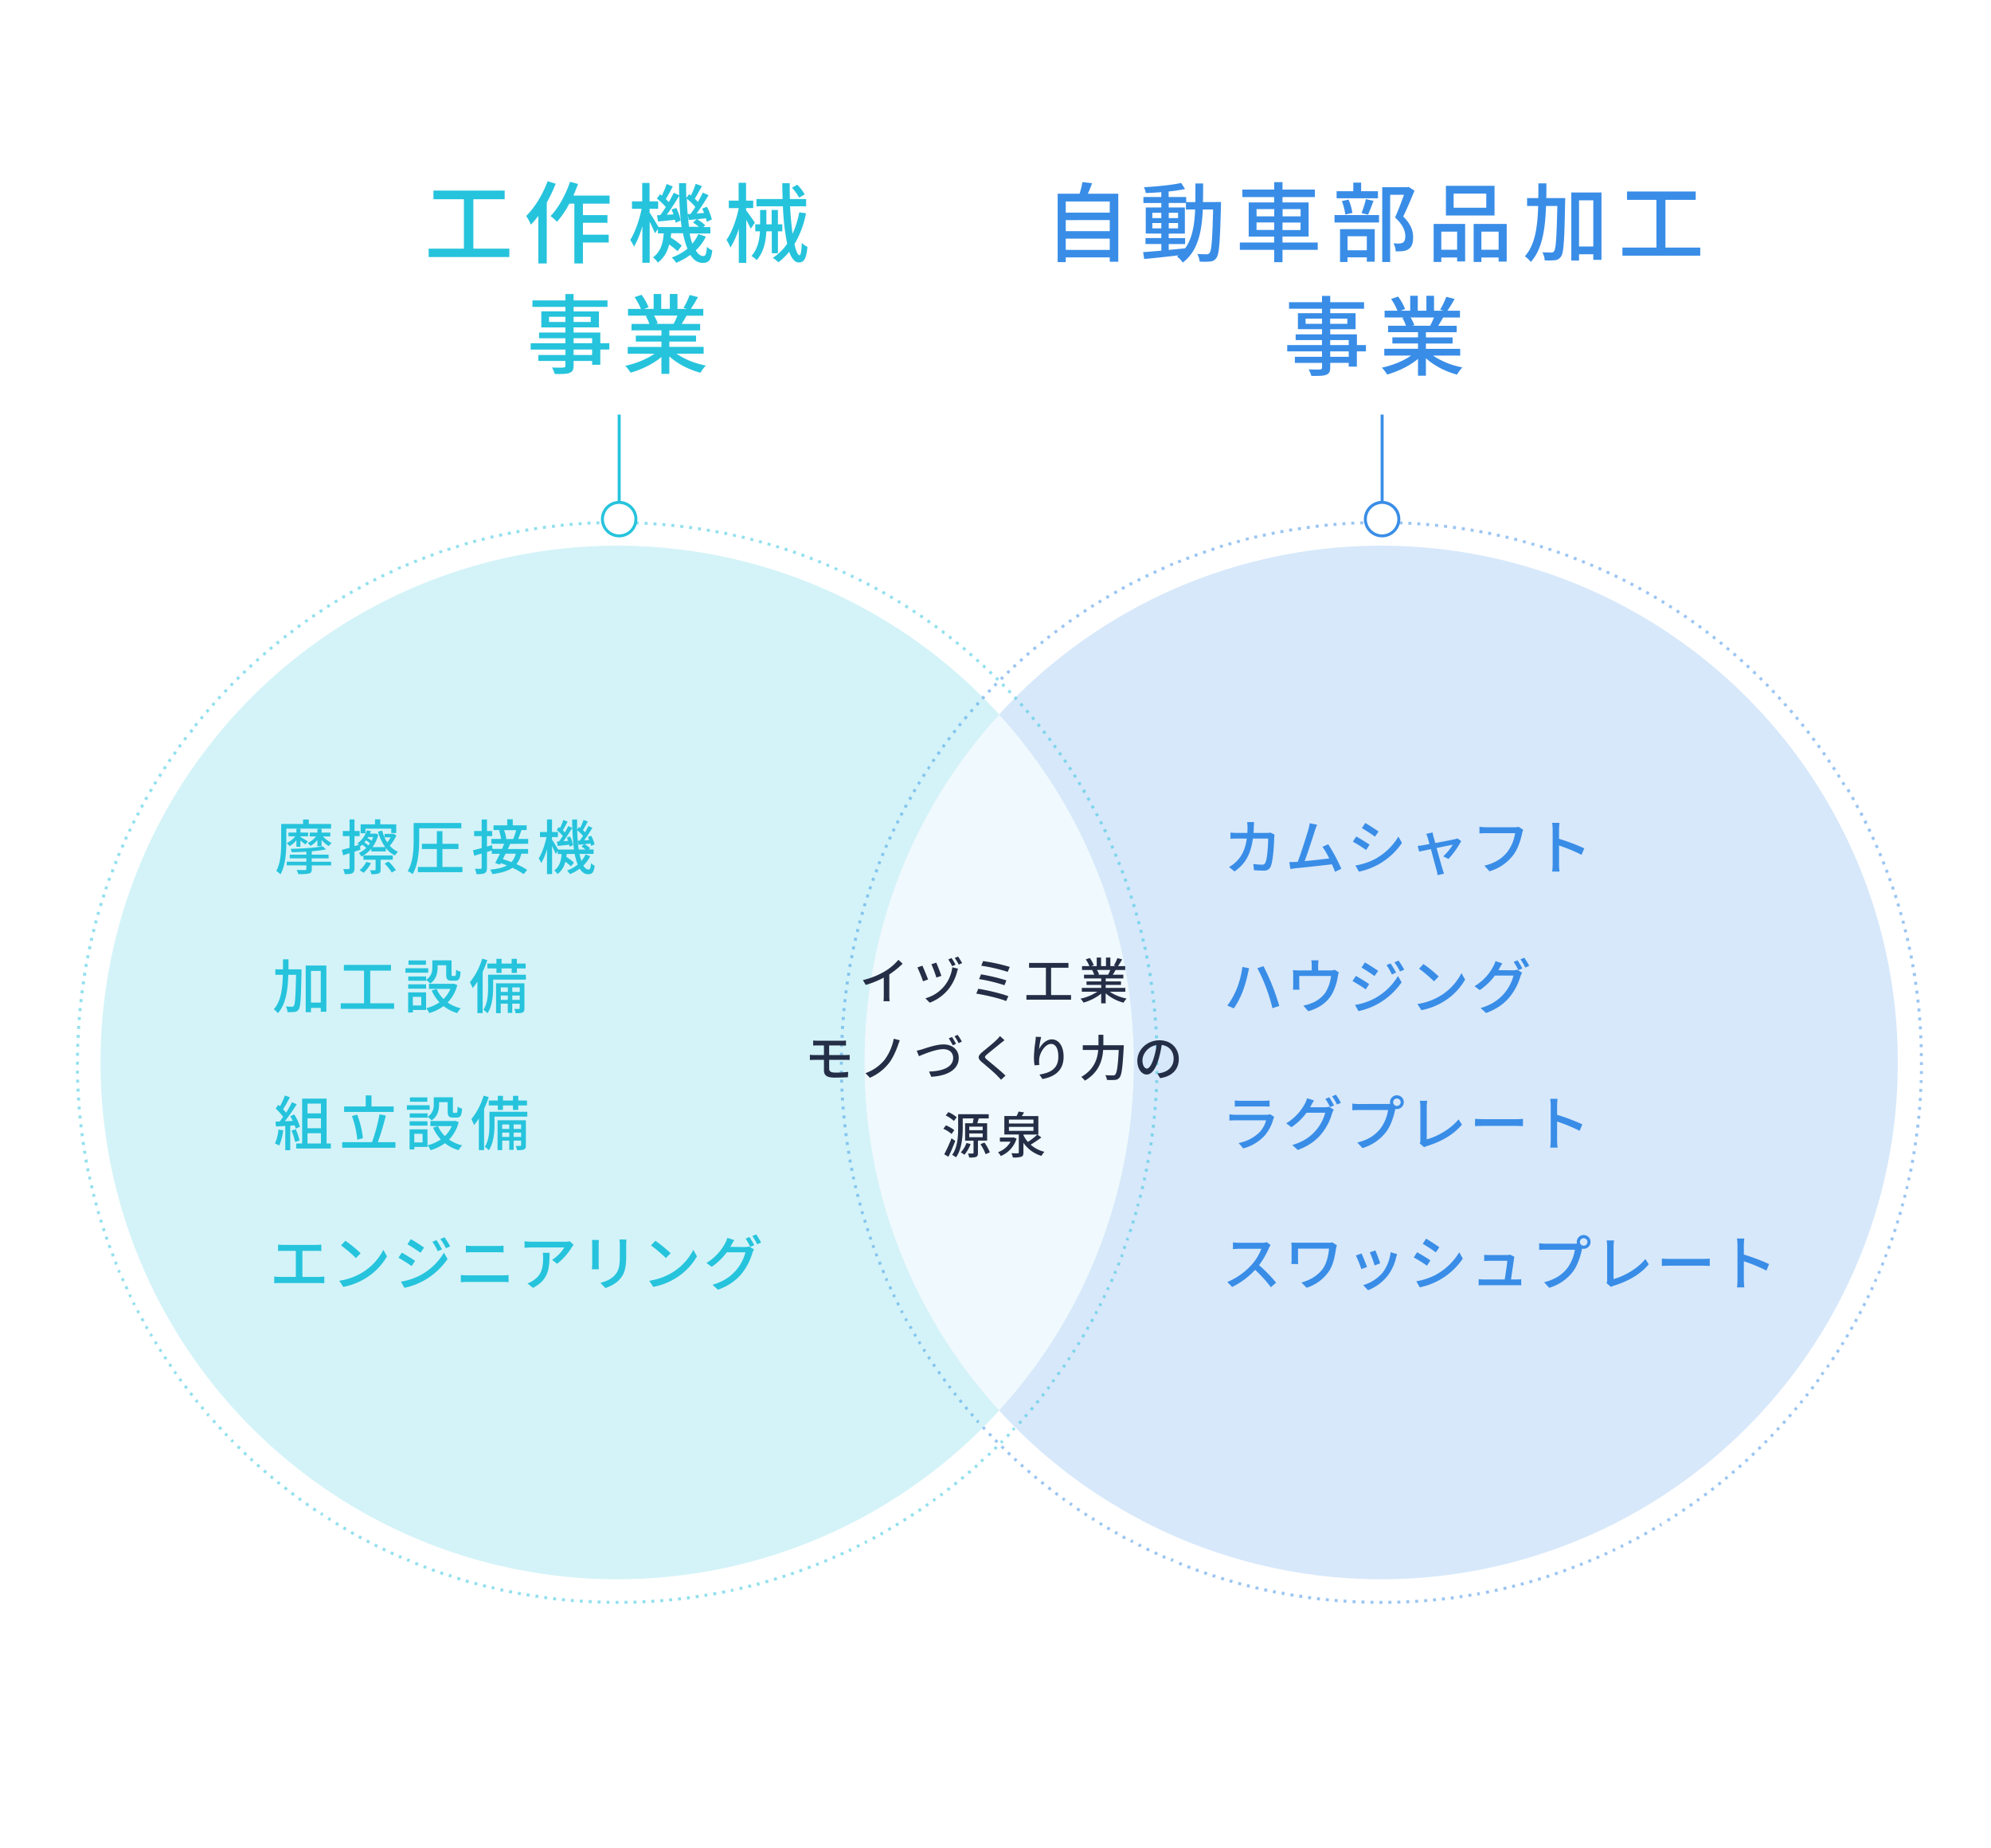 <svg xmlns="http://www.w3.org/2000/svg" width="1335.07" height="1239.13" viewBox="0 0 1335.07 1239.13"><defs><style>.cls-1{fill:#fff;}.cls-2{opacity:0.2;}.cls-3,.cls-4{fill:#398de7;}.cls-4,.cls-7{opacity:0.5;}.cls-5,.cls-7{fill:#26c3dc;}.cls-6{opacity:0.8;}.cls-8{fill:#242e46;}</style></defs><g id="レイヤー_2" data-name="レイヤー 2"><rect class="cls-1" width="1335.07" height="1239.13"/><g class="cls-2"><circle class="cls-3" cx="926.11" cy="712.31" r="346.48"/></g><path class="cls-4" d="M926.11,349.34h-2v2h2v-2Zm-6,.05-2,0,0,2,2,0,0-2Zm-6,.14h-.06l-1.94.07.08,2,2-.07-.06-2Zm-6,.24-.24,0-1,0h-.44l-.35,0,.11,2,2-.1-.1-2Zm-6,.35-.45,0-1,.06h-.56l.14,2,2-.13-.13-2Zm-6,.43-.34,0h-.23l-1.42.12.17,2,2-.16-.17-2Zm-6,.54-.24,0h-.25l-1.51.15.21,2,2-.2-.19-2Zm-6,.64-.41,0-1.57.19.24,2,2-.23-.23-2Zm-6,.73-1.25.17-.73.1.27,2,2-.27-.26-2Zm-5.94.83-1.46.22h-.07l-.44.07.3,2,2-.3-.3-2Zm-5.92.93h-.16l-1.37.23-.44.07.34,2,2-.33-.32-2Zm-5.91,1-.86.16-1.1.2.36,2,2-.36-.36-2Zm-5.89,1.13-1.24.25h0l-.11,0-.09,0h0l-.48.1.41,2,1.95-.4-.4-1.95Zm-5.87,1.22-1.46.32-.49.11.44,2,1.94-.43-.43-1.95Zm-5.85,1.32-.54.13h0l-.13,0h0l-.11,0h0l-.11,0h0l-.11,0-.87.21.47,1.94,1.93-.45-.46-1.95Zm-5.82,1.42-1.09.27h0l-.1,0h0l-.06,0-.08,0h0l-.11,0h0l-.11,0h0l-.09,0-.16,0,.5,1.94,1.93-.5-.49-1.93Zm-5.8,1.51-.21.06h0l-.08,0-1.63.45.53,1.92,1.92-.52-.52-1.93Zm-5.78,1.61-.24.07-.53.15h0l-.1,0h0l-.06,0-.09,0h0l-.83.24.57,1.92,1.9-.56-.55-1.92Zm-5.75,1.71-.59.18h0l-.11,0h0l-.08,0h-.05l-.07,0-.07,0-.06,0-.08,0h0l-.73.23.6,1.91,1.9-.59-.59-1.91ZM814,367l-1.9.62.62,1.9,1.89-.62L814,367Zm-5.69,1.9-1.42.49-.47.16.66,1.89,1.87-.65-.64-1.89Zm-5.66,2-1.88.68.69,1.88,1.87-.68-.68-1.88Zm-5.62,2.08-.46.18-1.41.54.73,1.86,1.85-.71-.71-1.87Zm-5.59,2.18-.76.31h0l-.08,0-.06,0h0l-.91.37.75,1.85,1.85-.74-.75-1.86Zm-5.54,2.27-.44.19h0l0,0-.09,0h0l-.11.05h0l-.12.05h0l-.12.05h0l-.11.05h0l-.11,0h0l-.1,0h0l-.11,0h0l-.12.06-.05,0-.07,0-.06,0,0,0,.79,1.84,1.83-.77-.77-1.85Zm-5.51,2.37-.8.35-1,.46.81,1.82,1.82-.8-.8-1.83ZM775,382.21l-1.81.84.84,1.81,1.81-.83-.84-1.82Zm-5.42,2.55-1.32.63-.07,0h0l-.39.2.87,1.79,1.79-.86-.86-1.8Zm-5.39,2.63-1.79.9.91,1.78,1.77-.89-.89-1.79Zm-5.34,2.72-.66.35h0l-.09,0,0,0-.06,0-.11.05h0l-.36.19h0l-.07,0-.1.05h0L757,391l.93,1.77,1.76-.92-.92-1.78Zm-5.3,2.82-.1.05h0l-.06,0-1.57.85,1,1.76,1.74-1-1-1.75Zm-5.25,2.9-.86.48h0l-.08.05,0,0,0,0-.08.05h0l-.58.33,1,1.74,1.72-1-1-1.74Zm-5.2,3-.32.19-.86.51-.54.31,1,1.72,1.71-1-1-1.73Zm-5.15,3.07-1.7,1,1,1.71,1.69-1-1-1.71ZM732.81,405l-1.12.7-.06,0,0,0-.1.06h0l-.1.07h0l-.11.06h0l-.09.06,0,0,0,0,1.07,1.68,1.68-1.06L732.81,405Zm-5,3.24-1,.66,0,0,0,0-.58.38,1.1,1.67,1.66-1.09-1.09-1.67Zm-5,3.32-1,.69h0l-.07.05,0,0,0,0-.45.31,1.13,1.65,1.64-1.12-1.12-1.65Zm-4.94,3.4-1.63,1.15,1.16,1.63,1.62-1.14L717.83,415ZM713,418.49l-1.61,1.18,1.18,1.61,1.61-1.18L713,418.49Zm-4.82,3.56-1.59,1.21,1.21,1.59,1.58-1.2-1.2-1.6Zm-4.76,3.64c-.12.1-.24.2-.37.29l-1.2.95L703,428.5l1.57-1.23-1.23-1.58Zm-4.7,3.73-.09.07,0,0,0,0-1,.85h0l-.09.07,0,0-.05,0-.15.12,1.26,1.55,1.54-1.25-1.25-1.55ZM694,433.21l-1.53,1.29,1.28,1.53,1.53-1.28L694,433.21Zm-4.58,3.88-1,.85h0l-.07.07-.06.05,0,0-.37.32,1.31,1.5,1.51-1.3-1.31-1.51Zm-4.51,4-.56.49-.93.84,1.34,1.48,1.48-1.32L684.94,441Zm-4.45,4-1.24,1.14v0l-.06.06-.06.05h0l-.08.09,1.36,1.46,1.46-1.35-1.36-1.47Zm-4.38,4.09-.92.89h0l-.08.08,0,0-.07.06,0,0-.06.06,0,0-.07.07,0,0-.12.11,1.38,1.44,1.44-1.37-1.38-1.45Zm-4.31,4.17-.21.21,0,0,0,0-.06.06v0l-.88.86h0l-.08.08h0l-.07.08h0l1.41,1.42,1.41-1.4-1.4-1.42Zm-4.24,4.23-1.4,1.43,1.43,1.4c.46-.48.93-.95,1.39-1.42l-1.42-1.41Zm-4.17,4.31h0l0,0-.05.06,0,0-.06.07,0,0-.07.09h0L662,463.31l1.45,1.37,1.37-1.44-1.44-1.38Zm-4.11,4.37-.88,1,0,.06h0c-.13.16-.27.3-.41.46l1.48,1.34c.45-.49.89-1,1.34-1.46l-1.47-1.36Zm-4,4.44L655,471l0,0,0,0c-.23.27-.47.54-.71.8l0,0,0,0-.06.07v0l-.07.08,0,0,0,.05,1.5,1.32c.43-.5.87-1,1.32-1.49l-1.5-1.33Zm-4,4.51h0l0,.05,0,0-.06.07,0,0-.07.08v0l-.07.07,0,0-.06.06,0,0,0,.05-.06.07,0,0-.75.88,1.52,1.3,1.29-1.51-1.51-1.3Zm-3.88,4.57-1.28,1.53,1.54,1.28L649,481l-1.53-1.28Zm-3.81,4.63-1.25,1.56,1.56,1.25,1.24-1.55-1.55-1.26Zm-3.73,4.7-.16.2-.89,1.15,0,0,0,0-.13.16,1.59,1.23c.4-.53.81-1.05,1.22-1.57l-1.58-1.23Zm-3.65,4.75-1.2,1.6,1.6,1.19c.4-.53.79-1.06,1.19-1.58l-1.59-1.21Zm-3.57,4.82-1.18,1.61,1.62,1.17,1.17-1.61-1.61-1.17Zm-3.5,4.87-1,1.41,0,0,0,.06,0,.06,0,0,0,.05,1.64,1.14,1.14-1.63-1.64-1.15Zm-3.41,4.93-.2.3v0l-.06.08,0,0-.06.09v0l-.06.09h0l-.7,1,1.66,1.12,1.11-1.65-1.65-1.12Zm-3.33,5-.13.21h0l0,.08,0,0,0,.06,0,.06,0,0-.06.1h0l-.36.56,0,0,0,.07,0,.06,0,0-.07.1h0l-.13.21L623,516.2l1.09-1.67-1.67-1.1Zm-3.25,5,0,0h0l0,.08-.05.07h0l-.93,1.48,1.69,1.06c.35-.57.71-1.13,1.06-1.69l-1.69-1.07Zm-3.16,5.1c-.35.56-.7,1.14-1,1.71l1.71,1,1-1.7-1.7-1Zm-3.08,5.14c-.33.56-.66,1.12-1,1.68l0,.05,1.73,1,1-1.72-1.72-1Zm-3,5.2-.36.65h0l0,.09,0,0,0,.07,0,.07,0,0-.44.78,1.75,1,1-1.73-1.74-1Zm-2.9,5.24c-.32.58-.64,1.17-.95,1.76l1.76.94.94-1.75-1.75-1Zm-2.83,5.29c-.3.59-.61,1.18-.92,1.77l1.78.92c.3-.59.61-1.18.92-1.76l-1.78-.93Zm-2.73,5.34c-.08.16-.15.31-.24.47v0l0,.08,0,.07v0l-.55,1.11,1.79.88c.29-.59.59-1.18.89-1.78l-1.79-.89Zm-2.64,5.38,0,0v0c-.28.58-.56,1.17-.83,1.75l1.8.86.86-1.8-1.8-.86Zm-2.56,5.42c-.06.14-.12.28-.19.42l0,0h0l-.56,1.24,0,.1,1.82.83c.28-.61.55-1.21.83-1.81l-1.82-.84Zm-2.46,5.47-.24.53v0l-.05.1v0c0,.13-.1.25-.16.38h0l-.06.12h0c-.09.22-.19.43-.28.65l1.83.8c.26-.61.53-1.22.8-1.82l-1.83-.81Zm-2.37,5.5c-.23.55-.46,1.09-.68,1.63l-.09.22,1.84.76.77-1.83-1.84-.78Zm-2.28,5.55c-.13.31-.25.62-.37.93h0l-.36.93,1.85.73.74-1.85-1.85-.74ZM587,582.68l0,.11v0l0,.06c-.13.33-.26.66-.38,1l0,0,0,.08,0,0,0,.09v0l-.15.4,1.87.7c.23-.62.47-1.23.7-1.85l-1.86-.72Zm-2.1,5.62-.25.7v0l0,.08-.39,1.08,1.89.67c.22-.62.44-1.24.67-1.87l-1.88-.68Zm-2,5.65-.19.55,0,.07v0c-.14.42-.28.84-.43,1.25l1.9.64c.21-.62.42-1.25.64-1.88l-1.89-.65ZM581,599.64l0,.07v0l0,.1v0l-.09.25v0c-.14.44-.28.86-.42,1.31l0,0v0l1.9.61c.2-.63.41-1.26.61-1.89l-1.9-.62Zm-1.81,5.71c0,.12-.07.23-.1.35-.17.52-.32,1-.48,1.57l1.91.57.58-1.9-1.91-.59Zm-1.72,5.75v.06l0,.06h0c-.17.6-.35,1.2-.52,1.8l1.93.54.54-1.91-1.92-.55Zm-1.62,5.77-.33,1.24c-.06.23-.12.46-.19.69l1.94.51.51-1.92-1.93-.52Zm-1.52,5.8-.38,1.51v0l0,.09v.1l-.06.22,1.94.48c.16-.64.32-1.29.49-1.93l-1.94-.49Zm-1.43,5.82-.45,2,1.94.45c.15-.65.3-1.3.46-1.94l-1.95-.46Zm-1.33,5.85-.42,1.95,1.95.42.42-2-2-.42Zm-1.23,5.87c0,.22-.09.44-.14.66V641l0,.12h0c0,.22-.09.43-.13.65s-.06.27-.08.41l2,.38c.13-.65.25-1.3.39-1.95l-2-.39Zm-1.14,5.88-.36,2,2,.35.36-2-2-.36Zm-1,5.91c-.11.66-.21,1.3-.32,2l2,.32c.11-.66.21-1.31.32-2l-2-.33Zm-.94,5.92-.12.8v0c0,.32-.1.65-.14,1h0l0,.11v.07l2,.28c.09-.65.19-1.31.29-2l-2-.3Zm-.84,5.93c0,.29-.07.57-.11.86v.11c0,.34-.08.67-.13,1l2,.25c.09-.66.17-1.31.26-2l-2-.27Zm-.74,5.95,0,.22v.08c-.06.55-.13,1.13-.19,1.69l2,.22c.07-.66.15-1.32.22-2l-2-.24Zm-.65,6,0,.19v.1h0c0,.56-.11,1.12-.16,1.69l2,.18c.06-.66.12-1.31.19-2l-2-.2Zm-.55,6c0,.21,0,.41,0,.62h0v0c0,.32-.05.64-.08,1v.1h0l0,.25,2,.15c0-.66.1-1.32.16-2l-2-.17Zm-.45,6c0,.42-.05.83-.08,1.24h0v.75l2,.12c0-.66.08-1.32.13-2l-2-.14Zm-.35,6c0,.29,0,.58,0,.87v1.09h0v0l2,.09c0-.66.07-1.33.1-2l-2-.1Zm-.25,6c0,.65,0,1.34-.06,2l2,.06c0-.67,0-1.33.07-2l-2-.07Zm-.16,6c0,.36,0,.71,0,1.07h0v.15c0,.26,0,.52,0,.78l2,0,0-2-2,0Zm-.06,6v.47h0v.16h0v.3c0,.35,0,.71,0,1.07h2v-2Zm2,6-2,0c0,.53,0,1.1,0,1.64v.35l2,0,0-2Zm.14,6-2,.06.06,2,2-.07-.06-2Zm.23,6-2,.1c0,.66.07,1.33.1,2l2-.1c0-.66-.07-1.32-.1-2Zm.33,6-2,.13c0,.66.09,1.33.13,2l2-.14c0-.66-.09-1.32-.13-2Zm.42,6-2,.16v.26l.12,1.43v.08h0l0,.22,2-.17c-.06-.66-.11-1.32-.17-2Zm.53,5.94-2,.19c.06.67.13,1.32.19,2l2-.21c-.06-.65-.13-1.31-.19-2Zm.62,5.93-2,.22c.08.67.15,1.32.23,2l2-.24c-.08-.66-.16-1.31-.23-2Zm.72,5.92-2,.26c.08.66.17,1.32.26,2l2-.27c-.09-.66-.18-1.31-.26-2Zm.81,5.9-2,.29c.09.67.19,1.31.29,2l2-.3-.3-2Zm.92,5.9-2,.32c.1.66.21,1.31.32,2l2-.33c-.11-.66-.21-1.31-.32-2Zm1,5.87-2,.36c0,.17.07.34.1.52v0l0,.09v.12l0,.09v0c.07.36.14.73.2,1.09l2-.36-.36-2ZM572,782.8l-2,.39c.06.32.13.64.19,1h0l0,.12h0c.06.29.11.57.17.86l2-.4-.39-2Zm1.21,5.84-2,.42c.11.48.21,1,.32,1.44v0l0,.08v.06l0,.06,0,.09v0l0,.11v0h0l1.95-.43c-.14-.65-.29-1.29-.42-1.94Zm1.3,5.82-1.95.45v0l0,.08v0c.07.32.14.64.22,1h0l0,.1v0l0,.07.15.63,1.94-.47-.45-1.93Zm1.4,5.79-1.94.49.3,1.21c.07.25.13.48.19.73l1.94-.5c-.17-.64-.33-1.28-.49-1.93Zm1.49,5.78-1.93.51.45,1.64h0l0,.08.06.2,1.92-.53c-.17-.64-.34-1.27-.52-1.91Zm1.6,5.74-1.93.55.07.24h0l0,.09,0,.09v0c.12.4.23.8.35,1.2h0l0,.08,0,.18,1.92-.56c-.19-.63-.37-1.27-.55-1.91Zm1.68,5.72-1.91.58.59,1.91,1.91-.59c-.2-.63-.39-1.27-.59-1.9Zm1.78,5.69-1.9.61c.1.29.18.55.27.84l.27.81.08.25,1.9-.62c-.21-.63-.41-1.26-.62-1.89Zm1.88,5.66-1.89.65.46,1.33,0,.07v0c0,.16.11.31.16.47l1.89-.66-.65-1.88Zm2,5.63-1.88.67c.06.18.13.36.19.53v0l0,.08,0,.06,0,0,0,.09h0l.07.19v0l0,0,.28.78,1.88-.68c-.23-.63-.45-1.25-.68-1.87Zm2.07,5.59-1.87.71c.08.23.17.46.26.69v0l0,.1,0,0,0,.08v0l0,.09h0l.31.81,1.86-.72-.7-1.86Zm2.15,5.56-1.85.74c.24.62.49,1.23.74,1.85l1.85-.74-.74-1.85Zm2.25,5.52-1.84.77c.25.62.51,1.23.77,1.85l1.84-.78c-.26-.61-.51-1.23-.77-1.84Zm2.34,5.49-1.83.8.2.44v0l0,.08,0,0,0,.05,0,.08v0l0,.09,0,0,0,.09v0l0,.1v0c.11.23.21.47.32.71l1.82-.81c-.27-.61-.53-1.22-.8-1.82Zm2.43,5.44-1.81.83.15.33c.14.32.29.65.44,1h0l0,.08c.07.14.13.29.2.43l1.81-.84c-.28-.6-.55-1.21-.83-1.81Zm2.52,5.41-1.8.86.27.56h0l.05.1v0l0,.07,0,0,0,.07,0,0,0,.08v0c.13.25.25.51.38.77l1.79-.87c-.28-.6-.57-1.2-.86-1.79Zm2.61,5.36-1.78.88c.18.38.38.77.57,1.15h0l0,.11v0l.05.1,0,0c.06.13.12.25.19.38l1.79-.9-.9-1.77Zm2.7,5.31-1.77.92,0,.11,0,0,0,.07c.13.25.24.48.37.72v0l0,.1,0,0,0,.08,0,0,0,.06,0,.06v0c.08.14.15.28.22.42l1.77-.93-.92-1.76Zm2.79,5.27-1.76,1,.19.35,0,.06,0,0,0,.09v0l0,.09v0l.05.09,0,0,0,.08,0,0,0,.06c.14.26.28.52.43.78l1.75-1-1-1.75Zm2.87,5.23-1.74,1,0,0h0c.26.47.53,1,.8,1.41l0,0,0,0,.05.09h0l.06.11,1.74-1-1-1.73Zm3,5.17-1.72,1c.19.34.39.67.58,1v0l.06.09,0,0,0,.06,0,.07v0l.25.41,1.72-1-1-1.72Zm3,5.13-1.71,1c.11.17.22.36.32.53l.07.1h0l.06.1h0l.07.11h0l.06.1h0l0,.1h0l.06.09,0,0,0,.08,0,.06,0,0,.2.33,1.7-1-1-1.7Zm3.13,5.08-1.69,1.06.39.62v0l.05.08,0,0,0,.06,0,.07,0,0,0,.09,0,0,.41.66,1.69-1.07L620.19,904Zm3.21,5-1.67,1.09.33.52h0l.06.09,0,0,.05.08,0,0,0,.08v0l.54.82,1.67-1.1c-.36-.55-.73-1.1-1.09-1.66Zm3.3,5L625,915.14l.49.72v0l.05.08,0,.07,0,0,.5.73,1.65-1.13L626.7,914Zm3.37,4.91-1.63,1.15c.18.26.35.51.54.77l0,0v0l.57.8,1.63-1.15c-.39-.54-.77-1.08-1.15-1.63Zm3.46,4.86L631.91,925l1.09,1.49.09.12,1.61-1.18-1.17-1.61Zm3.54,4.8-1.6,1.2.84,1.12v0l.06.08,0,0,0,0,0,.07,0,0,.14.19,1.59-1.21-1.19-1.59Zm3.61,4.75-1.58,1.22.08.1h0l.07.09v0l.06.08,0,0,.06.07,0,0,.05.07,0,0,.06.08,0,0,.06.08v0l.17.22.06.06,0,0,.06.08h0l.36.47,1.57-1.24-1.22-1.56Zm3.7,4.68-1.56,1.25c.2.26.4.5.61.76h0l0,0,.6.74,1.55-1.25L644.38,938Zm3.76,4.62-1.53,1.27c.42.52.85,1,1.28,1.54l1.53-1.29c-.43-.5-.85-1-1.28-1.52ZM652,947.2l-1.52,1.3.45.52,0,0,0,0c.27.31.53.62.8.92l1.51-1.31-1.3-1.5Zm3.92,4.49-1.5,1.33.24.27,0,0,.05.05,0,.06,0,0,.07.07,0,0,.07.08,0,0,0,.07,0,0,0,0,.54.61,0,0,0,0,0,0,1.49-1.34-1.32-1.48Zm4,4.43-1.47,1.35.08.09h0l0,.06.06.06h0l.91,1,0,0,.07.08,0,0,.08.08h0l0,.05,1.47-1.36-1.35-1.46Zm4.06,4.36-1.45,1.38,1.26,1.31.12.14,1.45-1.39L664,960.48Zm4.14,4.3-1.43,1.4,1.38,1.4,0,0,1.42-1.4-1.39-1.42Zm4.21,4.23-1.41,1.42.23.22.06.06h0c.38.38.75.75,1.14,1.12l1.39-1.43L672.31,969Zm4.27,4.15-1.38,1.45.09.08,1.36,1.3,1.37-1.45-1.44-1.38Zm4.34,4.09-1.36,1.47.36.32,0,0,0,.05.06,0,0,0,.07.07h0l.88.81,1.35-1.47-1.46-1.35Zm4.41,4L684,982.76l.23.2,1.06.95h0l0,0,.15.14,1.32-1.5-1.48-1.32Zm4.47,3.94-1.3,1.51,1.35,1.17.16.13,1.3-1.51-1.51-1.3Zm4.54,3.87-1.28,1.53.29.24.93.78h0l.07.06,0,0h0l.18.16,1.28-1.54-1.53-1.27Zm4.6,3.79-1.26,1.55.88.71h0l.08.07,0,0,.05,0,.08.06h0l.42.34,1.25-1.56-1.55-1.25Zm4.67,3.72-1.24,1.57,1.58,1.23,1.22-1.58-1.56-1.22Zm4.72,3.64-1.21,1.59,0,0,1.58,1.18,1.2-1.6-1.59-1.19Zm4.78,3.56-1.18,1.61.17.12,0,0,0,0,.67.48h0l.09.06h0l.08.07h0l.08.06,0,0,.08.06h0l.29.21,1.17-1.62-1.61-1.17Zm4.84,3.48-1.15,1.63.52.37,0,0,.06.05.06,0,0,0,.06,0,0,0,.07,0,0,0,.08.06h0l.08.06,0,0,.08,0h0l.4.28,1.15-1.64c-.55-.37-1.09-.76-1.63-1.14Zm4.9,3.4-1.13,1.66,1.66,1.12,1.11-1.66-1.64-1.12Zm4.95,3.33-1.1,1.66.82.54.05,0,0,0,.76.5,1.09-1.68L727.8,1014Zm5,3.23-1.07,1.69.68.44h0l.08,0,.05,0,0,0,.07,0h0l.49.31.05,0,0,0,.09.05h0l.07,0,1.06-1.69-1.68-1.07Zm5.06,3.16-1,1.7.13.08.06,0,0,0,1.49.9h0l1-1.71-1.69-1Zm5.11,3.07-1,1.72,1,.58,0,0,.06,0,.65.37,1-1.72-1.71-1Zm5.16,3-1,1.74.74.41,0,0,.06,0,.06,0,0,0,.09,0h0l.11.06h0l.59.34,1-1.74-1.73-1Zm5.21,2.9-1,1.75,1.76,1,.94-1.76-1.74-1Zm5.26,2.81-.93,1.77h0l.06,0,.07,0,0,0,.09,0h0l.11.05h0l.11.06h0l.11.06h0l.09,0h0l.07,0,0,0h0l.86.45.92-1.78-1.76-.92Zm5.3,2.73-.9,1.79.28.14,0,0,.06,0,.06,0h0l.54.27,0,0,.08,0,0,0,.05,0,.09,0h0l.49.24.89-1.79-1.78-.89Zm5.34,2.64-.87,1.8,1.81.86.86-1.8-1.8-.86Zm5.39,2.55-.83,1.81,1.81.84.83-1.82-1.81-.83Zm5.44,2.46-.81,1.83,1.22.53,0,0h0l.55.24.8-1.83-1.82-.8Zm5.47,2.37-.78,1.84,0,0h0l.07,0,.06,0,0,0,.08,0h0l.44.19h0l.08,0,.05,0,.06,0,.06,0,.06,0,.07,0,0,0,.07,0,0,0,.07,0,.06,0,0,0,.08,0h0l.23.09.77-1.84-1.83-.77Zm5.51,2.28-.75,1.85,1.29.52,0,0,.07,0,.1,0h0l.34.14.74-1.85-1.84-.74Zm5.55,2.18-.72,1.87.25.1,1.27.48.35.13.7-1.87-1.85-.71Zm5.58,2.1-.69,1.87,1.88.68.68-1.88-1.87-.67Zm5.61,2-.65,1.88,1.83.63.06,0,.64-1.89-1.88-.64Zm5.66,1.9-.63,1.9h0l.06,0,1,.34.07,0h0l.11,0h0l.59.19.61-1.9-1.88-.62Zm5.67,1.81-.59,1.91h.07l.06,0,1.79.55.58-1.91-1.91-.59Zm5.71,1.72-.56,1.92.93.27h.08l.11,0h0l.25.07h0l.11,0h0l.06,0,.32.09.55-1.92-1.91-.55Zm5.74,1.62-.52,1.93,1.56.43.36.09.52-1.93-1.92-.52Zm5.77,1.53-.5,1.94,1.72.43h0l.09,0,.11,0,.49-1.94-1.93-.49Zm5.78,1.43-.46,1.94,2,.46.45-1.94-1.94-.46Zm5.82,1.33-.43,2,2,.42.42-2-1.94-.43Zm5.83,1.24-.4,2,.12,0h0l1.34.27.08,0h0l.36.07.39-2-2-.39Zm5.85,1.14-.37,2,.57.1h.1l.11,0h0l.13,0h0l.14,0h0l.55.1h0l.1,0h0l.1,0h.08l.36-2-2-.36Zm5.87,1-.33,2,2,.33h0l.32-2-2-.33Zm5.89,1-.3,2,.17,0h0l.11,0h.11l1,.15h0l.11,0h.13l.09,0h0l.26,0,.29-2-2-.29Zm5.9.85-.27,2,1,.13h.11l.87.11.25-2-2-.26Zm5.92.75-.24,2,1.68.2.31,0,.22-2-2-.22Zm5.93.65-.21,2h.22l1.77.17.19-2-2-.19Zm5.93.55-.17,2,2,.16.16-2-2-.17Zm5.95.46-.14,2,.85,0h.09l1,.07.13-2-2-.13Zm6,.36-.1,2,1.22.06h.23l.54,0,.1-2-2-.1Zm5.95.26-.07,2,.52,0h.12l1.09,0h.27l.06-2-2-.07Zm6,.17,0,2h.36l1.38,0h.25l0-2-2,0Zm6,.07v2h2v-2h-2Zm8-.06-2,0,0,2h.69l1.31,0,0-2Zm6-.16-2,.07.06,2,.62,0h.23l1.15,0-.07-2Zm6-.25-2,.09.09,2,.37,0,1.44-.07h.19l-.1-2Zm5.95-.35-2,.12.12,2,1.11-.07h.41l.48,0-.14-2Zm6-.45-2,.16.15,2h.12l1.27-.1h.61l-.17-2Zm5.93-.55-2,.2.18,2,1.45-.14h.18l.36,0-.2-2Zm5.93-.64-2,.22.22,2,.36,0,1.12-.13h0l.46-.06-.24-2Zm5.92-.74-2,.26.25,2h0l.12,0h.25l.28,0h.29l.13,0h0l.42-.06h.12l.1,0h0l.25,0-.27-2Zm5.9-.84-2,.29.28,2,.72-.11h.1l.1,0h0l1-.16-.3-2Zm5.89-.94-2,.32.32,2,2-.33-.33-2Zm5.88-1-2,.35.35,2,.78-.14.09,0h0l.12,0h0l.12,0h0l.11,0H992l.08,0h0l.36-.07-.36-2Zm5.85-1.13-1.95.38.38,2,2-.39-.39-2Zm5.83-1.23-1.94.42.42,2,.9-.19h0l.13,0h0l.12,0h0l.13,0h0l.64-.14-.43-2Zm5.82-1.33-1.94.46.45,1.94,1.22-.28.73-.17-.46-2Zm5.79-1.42-1.93.49.48,1.94,1.94-.49-.49-1.94Zm5.76-1.52-1.91.52.51,1.93.39-.1.9-.25h0l.08,0,.54-.15-.53-1.93Zm5.74-1.61-1.91.55.55,1.92.36-.1,1.56-.45-.56-1.92Zm5.72-1.71-1.91.58.58,1.92.44-.14.09,0h0l1.39-.43-.59-1.91Zm5.68-1.8-1.89.61.61,1.9,1.9-.61-.62-1.9Zm5.65-1.9-1.88.64.64,1.9,1.89-.65-.65-1.89Zm5.62-2-1.87.67.67,1.88,1.27-.45h0l.09,0h.07l.44-.16h0l-.69-1.88Zm5.59-2.09-1.86.71.7,1.87,1.76-.67.11,0-.71-1.87Zm5.55-2.17-1.85.73.74,1.86,1.25-.5h0l.08,0,0,0,.08,0h0l.33-.13-.74-1.85Zm5.51-2.27-1.83.76.76,1.85.18-.08,1.67-.69-.78-1.84Zm5.48-2.37-1.82.8.79,1.83,1.83-.8-.8-1.83Zm5.43-2.45-1.8.83.82,1.82,1-.46h0l.1,0h0l0,0,.64-.29-.84-1.82Zm5.4-2.54-1.8.86.86,1.8,1-.48h0l.09,0h0l.09,0h0l.09,0,0,0,.07,0,.06,0,0,0,.24-.12-.86-1.8Zm5.35-2.63-1.78.89.88,1.79.85-.42h0l.1-.05h0l.11,0h0l.12-.06h0l.25-.12h0l.11,0h0l.09,0,0,0,0,0-.89-1.79Zm5.3-2.72-1.76.92.92,1.77,1.77-.92-.93-1.77Zm5.26-2.81-1.74,1,.94,1.76.87-.47h0l.09,0h0l.1,0h0l.66-.36-1-1.76Zm5.22-2.89-1.73,1,1,1.74,1.28-.72h0l0,0,.4-.23-1-1.74Zm5.16-3-1.71,1,1,1.73,1-.56h0l.06,0,.71-.42-1-1.72Zm5.12-3.06-1.7,1,1,1.71,0,0,0,0,.08,0,0,0,.07,0,0,0,.08,0,0,0,.08,0,0,0,.07-.05,0,0,.08,0,0,0,.11-.07,0,0,.07,0,0,0,.06,0,0,0,.06,0,0,0,.07,0,0,0,.09-.06h0l.26-.16-1-1.7Zm5.06-3.15-1.68,1.06,1.06,1.69,1.69-1.06-1.07-1.69Zm5-3.23-1.66,1.08,1.09,1.68.57-.37.07,0h0l.09-.06h0l.09-.06,0,0,.1-.06h0l.08-.06,0,0,.09-.05,0,0,.09-.06h0l.1-.07h0l.23-.15-1.1-1.67Zm5-3.32-1.65,1.12,1.12,1.66,1.57-1.07.08,0-1.12-1.66Zm4.9-3.39-1.62,1.14,1.14,1.64,1.63-1.15-1.15-1.63Zm4.85-3.48-1.61,1.17,1.17,1.62.6-.43h0l.08-.06,0,0,0,0,.08-.06h0l.21-.15h0l.08-.06,0,0h0l.4-.28-1.18-1.62Zm4.79-3.55-1.59,1.19,1.19,1.6.43-.32h0l.11-.08h0l1.06-.8-1.2-1.59Zm4.72-3.63-1.57,1.22,1.23,1.58.84-.66h0l.06,0,.65-.51-1.23-1.57Zm4.67-3.71-1.55,1.24,1.25,1.56,1.56-1.25-1.26-1.55Zm4.61-3.79-1.53,1.27,1.27,1.54.82-.68h0l.08-.07,0,0,.08-.06,0,0,.08-.06,0,0,.39-.33-1.28-1.53Zm4.54-3.86-1.5,1.29,1.29,1.52,1.12-1h0l0,0,.34-.3-1.31-1.51Zm4.48-3.94-1.48,1.32,1.32,1.5c.5-.44,1-.88,1.49-1.33l-1.33-1.49Zm4.42-4-1.47,1.35,1.35,1.47.15-.13,1-.88,0,0,0,0,.29-.27-1.35-1.47Zm4.34-4.08c-.47.46-1,.92-1.44,1.37l1.37,1.45,1.45-1.37-1.38-1.45Zm4.28-4.15-1.41,1.39,1.39,1.43,1.43-1.4-1.41-1.42Zm4.22-4.22-1.4,1.41,1.42,1.41.34-.34h0l1-1.06-1.42-1.4Zm4.14-4.29-1.37,1.44,1.44,1.38h0l.06-.06,0,0,0,0,1.23-1.28-1.45-1.38Zm4.07-4.36-1.35,1.46,1.46,1.36.87-.93,0-.06,0,0,.08-.08h0l.16-.18h0l.07-.07.09-.11-1.47-1.35Zm4-4.42c-.44.49-.88,1-1.33,1.48l1.49,1.34,1.33-1.49-1.49-1.33Zm3.92-4.49-1.3,1.5,1.51,1.31c.25-.29.5-.56.75-.86h0l.09-.1h0l.47-.54-1.52-1.3Zm3.86-4.55-1.28,1.52,1.53,1.29.87-1.05h0l.06-.06,0,0,0,0,.06-.07v0l.2-.23-1.53-1.28Zm3.77-4.62c-.41.52-.83,1-1.25,1.55l1.55,1.26.32-.39h0l.07-.09,0,0,.06-.07,0,0,0-.07h0l.7-.86-1.56-1.26Zm3.7-4.67-1.22,1.56,1.57,1.24.1-.14h0l.07-.09,0,0,.06-.08,0,0,.07-.08v0l.08-.09h0l.79-1-1.58-1.22Zm3.62-4.74-1.2,1.58,1.59,1.21.14-.17.05-.07h0l1-1.34-1.6-1.2Zm3.55-4.8-1.18,1.61,1.61,1.18c.39-.53.8-1.08,1.18-1.61l-1.61-1.18Zm3.46-4.85L1220.7,921l1.63,1.16,0,0h0l.06-.08,1.06-1.5h0l-1.64-1.15Zm3.38-4.91-1.11,1.64,1.64,1.13.19-.27h0l.07-.1v0l0-.08,0,0,0,0,.75-1.11-1.66-1.12Zm3.31-5-1.09,1.67,1.66,1.1c.37-.56.74-1.11,1.1-1.67l-1.67-1.1Zm3.22-5-1.07,1.68,1.69,1.07.19-.31c.3-.46.59-.91.88-1.38l-1.69-1.06Zm3.13-5.07-1,1.69,1.7,1,.84-1.37h0l.07-.11,0,0,0-.06,0,0,0-.06-1.71-1Zm3.06-5.13-1,1.72,1.72,1c.34-.56.68-1.15,1-1.72l-1.72-1Zm3-5.17c-.32.58-.65,1.16-1,1.73l1.74,1c.14-.25.29-.5.43-.76l.56-1-1.75-1Zm2.88-5.22-1,1.75,1.76,1c.32-.58.64-1.17,1-1.76l-1.76-1Zm2.8-5.27c-.31.59-.61,1.18-.92,1.76l1.77.94.75-1.43h0v0l.16-.31-1.77-.93Zm2.71-5.31-.9,1.78,1.79.9,0-.06.65-1.3.22-.43-1.79-.89Zm2.61-5.36c-.28.6-.57,1.2-.86,1.8l1.8.87h0c.15-.29.29-.59.43-.89h0l0-.08,0-.06,0,0,.35-.72-1.81-.87Zm2.53-5.4c-.27.61-.55,1.21-.83,1.81l1.81.84.35-.74h0l0-.09,0-.05,0,0c.13-.3.27-.59.4-.88l-1.82-.84Zm2.44-5.44c-.26.61-.53,1.22-.8,1.82l1.83.81,0,0h0l0-.1,0,0,0-.07,0-.05,0-.07,0-.05.6-1.38-1.83-.81Zm2.35-5.48c-.25.61-.51,1.23-.77,1.84l1.84.78c0-.13.1-.25.16-.38v0l0-.06,0-.1h0c.15-.34.29-.67.43-1l0,0,0,0,.07-.16-1.85-.78Zm2.26-5.52-.74,1.85,1.85.75v0l0-.08.71-1.75-1.86-.75Zm2.16-5.55c-.23.62-.47,1.24-.71,1.85l1.87.72h0l0-.07,0,0,0-.08v0l0-.1s0,0,0,0c.2-.5.39-1,.58-1.51l-1.87-.71Zm2.08-5.59c-.23.62-.46,1.24-.68,1.87l1.87.69.69-1.88-1.88-.68Zm2-5.63c-.22.63-.44,1.26-.65,1.88l1.88.66.09-.25c.19-.54.38-1.08.56-1.63h0l-1.89-.65Zm1.88-5.65c-.2.63-.41,1.26-.62,1.88l1.9.63c.21-.63.42-1.27.62-1.9l-1.9-.61Zm1.79-5.69c-.19.63-.39,1.27-.59,1.9l1.91.59c.11-.33.21-.67.32-1v-.08c.09-.27.17-.54.25-.82l-1.91-.58Zm1.7-5.72c-.19.64-.37,1.28-.56,1.91l1.92.57c.19-.64.37-1.28.56-1.92l-1.92-.56Zm1.6-5.74c-.18.64-.35,1.28-.53,1.91l1.93.54c0-.16.09-.32.13-.47v0l0-.09,0-.06v-.06l0-.09v0c.11-.38.21-.75.31-1.12l-1.93-.52Zm1.5-5.77c-.16.64-.32,1.28-.49,1.93l1.94.5.12-.49h0l0-.1,0-.08v0c.1-.41.21-.81.31-1.22l-1.94-.49Zm1.41-5.79c-.15.64-.3,1.29-.46,1.93l1.94.47.15-.62v0l0-.09v-.06l0-.07,0-.06v-.12l0-.11h0c.06-.27.12-.51.19-.78l-2-.45Zm1.31-5.82-.42,1.94,2,.43c0-.09,0-.17,0-.26v0l0-.1v-.06l0-.07,0-.07v-.17l0-.1h0c.08-.36.16-.72.23-1.09l-1.95-.42Zm1.22-5.84c-.13.65-.27,1.3-.4,1.95l2,.4c0-.16.06-.32.1-.48l.3-1.48-2-.39Zm1.11-5.85-.36,1.95,2,.37.18-1,.18-1-2-.35Zm1-5.88c-.1.65-.21,1.31-.32,2l2,.34.12-.73v0l0-.07v-.11h0l.09-.55v0l0-.1.06-.34-2-.33Zm.93-5.89-.3,2,2,.31.09-.64V767l0-.09v0c0-.23.07-.45.1-.69h0V766l-2-.29Zm.82-5.9c-.08.65-.17,1.31-.26,2l2,.27,0-.25.06-.4v-.24c.05-.36.1-.73.14-1.09l-2-.26Zm.73-5.92c-.08.65-.15,1.31-.23,2l2,.24c0-.22,0-.43.08-.64v-.12l.15-1.23-2-.22Zm.63-5.94c-.06.66-.13,1.32-.2,2l2,.21c0-.45.09-.91.14-1.36h0v-.19h0c0-.14,0-.29,0-.43l-2-.2Zm.53-5.93c-.05.66-.11,1.32-.16,2l2,.17.09-1v-.29h0l.06-.66-2-.16Zm.44-6c0,.66-.09,1.32-.14,2l2,.14.12-1.74h0v-.25l-2-.13Zm.34-6c0,.67-.07,1.33-.11,2l2,.11,0-.29c0-.47,0-.94.07-1.41v-.3l-2-.1Zm.24-6c0,.66-.05,1.32-.07,2l2,.07c0-.34,0-.68,0-1V725c0-.24,0-.49,0-.74l-2-.06Zm.14-6c0,.66,0,1.32,0,2l2,.05c0-.67,0-1.33,0-2l-2,0Zm2-5.87h-2v1.89h2v-1.9Zm-.06-6.1-2,0c0,.66,0,1.32,0,2l2,0c0-.3,0-.59,0-.88v-.13c0-.33,0-.66,0-1Zm-.14-6-2,.07.06,2,2-.06c0-.08,0-.18,0-.27l0-1.1h0v-.22h0c0-.14,0-.26,0-.4Zm-.25-6-2,.1.09,2,2-.09c0-.54,0-1.07-.07-1.61,0-.12,0-.26,0-.38Zm-.34-6-2,.13.12,2,2-.12h0V690c0-.14,0-.27,0-.41v-.24c0-.37-.05-.74-.07-1.11Zm-.44-6-2,.16.15,2,2-.15c0-.66-.11-1.33-.16-2Zm-.54-6-2,.2c.07.65.13,1.31.19,2l2-.18v-.08c0-.29,0-.56-.08-.85v-.19h0c0-.28-.05-.57-.08-.86Zm-.64-6-2,.23c.07.66.15,1.32.22,2l2-.22c-.08-.66-.15-1.32-.23-2Zm-.73-6-2,.27c.08.65.17,1.31.25,2l2-.25v-.13l0-.11h0c-.06-.49-.12-1-.19-1.48l0-.26Zm-.83-5.93-2,.29c.1.66.19,1.31.29,2l2-.28c-.09-.66-.19-1.32-.28-2Zm-.94-5.93-2,.33c.11.65.22,1.31.32,2l2-.31v0l0-.14v-.12l0-.09v0l0-.1v0l-.15-1v-.11l-.06-.35Zm-1-5.9-2,.36c.12.65.23,1.3.35,1.95l2-.34-.15-.86v-.11l0-.08v0c0-.29-.1-.59-.16-.88Zm-1.12-5.89-2,.39c.13.65.26,1.3.38,2l2-.38c-.05-.28-.11-.56-.16-.84v-.09l0-.09v0c0-.18-.07-.35-.1-.53v0c0-.11,0-.23-.07-.35Zm-1.23-5.87-2,.42.42,2,2-.42c-.1-.46-.19-.92-.29-1.38h0c0-.19-.09-.38-.13-.57Zm-1.32-5.85-2,.46c.16.64.31,1.29.45,1.93l2-.44,0-.19v-.1c-.08-.35-.16-.7-.25-1v-.12l-.12-.5Zm-1.42-5.82-1.94.49q.25,1,.48,1.92l1.94-.47c-.14-.61-.3-1.21-.45-1.82h0l0-.09v0Zm-1.51-5.81-1.93.53.51,1.92,1.93-.52-.51-1.91h0v0Zm-1.62-5.77-1.92.55c.19.64.37,1.28.55,1.91l1.92-.54v0c-.18-.63-.36-1.27-.55-1.9Zm-1.71-5.75-1.91.59c.2.63.39,1.27.58,1.9l1.91-.57c0-.12-.07-.24-.1-.36v0l0-.09c-.1-.36-.21-.69-.31-1v0l0-.06-.1-.32Zm-1.8-5.71-1.9.61c.2.63.41,1.26.61,1.89l1.9-.6c0-.11-.07-.22-.1-.33h0l0-.1,0,0v0c-.05-.14-.09-.29-.14-.43v0l0-.08,0-.06,0-.05,0-.1h0l-.21-.64Zm-1.9-5.69-1.89.65c.22.62.43,1.25.64,1.88l1.9-.64,0,0v0l-.3-.9v0l0-.08,0-.07v0l0-.1h0c0-.16-.11-.32-.16-.48l0-.1Zm-2-5.66-1.88.68c.23.63.45,1.25.67,1.87l1.88-.67-.12-.34,0-.06v0l-.42-1.17h0l0-.09-.07-.19Zm-2.09-5.62-1.87.71.71,1.86,1.87-.7c-.23-.62-.47-1.25-.71-1.87Zm-2.18-5.58-1.85.74c.24.61.49,1.23.73,1.85l1.86-.74-.12-.3,0-.06h0l-.6-1.49Zm-2.27-5.55-1.84.77c.25.61.51,1.22.76,1.84l1.85-.77c-.12-.27-.23-.54-.34-.82l0-.05,0-.06c-.13-.3-.25-.61-.38-.91Zm-2.36-5.51-1.83.8c.26.61.53,1.22.79,1.82l1.83-.79-.79-1.83Zm-2.46-5.47-1.82.83c.28.6.55,1.21.83,1.81l1.82-.82-.07-.16-.76-1.66Zm-2.55-5.43-1.8.86c.29.6.57,1.2.85,1.8l1.81-.86-.15-.32v0l0-.08,0-.06,0,0,0-.1h0l-.29-.61-.27-.56Zm-2.63-5.39-1.79.9c.3.59.59,1.18.88,1.78l1.8-.88c-.09-.18-.19-.37-.27-.55h0l-.06-.12,0-.08v0l0-.09v0l0-.09v0l0-.09v0l0-.09v0l0-.09v0l0-.1h0l-.16-.33Zm-2.73-5.34-1.77.93.91,1.76,1.78-.91c-.06-.12-.11-.22-.18-.34l0-.07,0,0,0-.07,0,0,0-.07,0,0,0-.06,0-.06,0,0,0-.09v0l-.42-.81Zm-2.81-5.29-1.76,1c.32.58.63,1.17.94,1.75l1.77-.94c-.24-.44-.47-.88-.71-1.31v0l0-.08,0,0,0-.08,0,0,0-.08v0l0-.1Zm-2.9-5.25-1.74,1,1,1.74,1.75-1-1-1.75Zm-3-5.2-1.72,1c.33.57.66,1.15,1,1.72l1.73-1-.26-.44,0-.09h0l-.06-.11h0l-.06-.1s0,0,0,0l-.06-.1h0l0-.09v0l-.06-.09v0l0-.09v0l-.05-.09,0,0-.24-.41ZM1236.5,524l-1.71,1,1,1.7,1.71-1-.55-.92v0l0-.08,0,0,0,0-.22-.36v0l0-.06,0,0,0,0,0-.05Zm-3.16-5.09-1.69,1.06c.36.56.71,1.12,1.06,1.69l1.69-1.06c-.29-.47-.57-.93-.87-1.4l0,0,0-.08,0,0,0-.06,0,0,0,0Zm-3.24-5-1.67,1.1,1.08,1.66,1.68-1.08-.72-1.11,0-.06v0l-.32-.49Zm-3.32-5-1.66,1.12q.57.83,1.11,1.65l1.67-1.11-.7-1h0l0-.07,0-.05,0,0-.06-.08v0l-.24-.36Zm-3.41-4.93-1.63,1.14,1.14,1.63,1.64-1.14,0,0,0,0-.06-.08v0l-.07-.1h0l-.54-.78v0l0-.08,0-.05,0,0-.28-.39Zm-3.48-4.88-1.62,1.17,1.17,1.61,1.62-1.16-.2-.28h0l0-.07-.47-.65,0,0,0-.06,0-.06,0,0-.32-.44Zm-3.57-4.82-1.6,1.2,1.19,1.59,1.61-1.19-.42-.56,0-.05h0c-.24-.33-.49-.67-.74-1Zm-3.64-4.76-1.58,1.22,1.22,1.58,1.58-1.22-.12-.17h0l0-.07,0,0,0,0-1-1.26Zm-3.73-4.7-1.55,1.25,1.24,1.55,1.56-1.24-.85-1.07h0l0-.07-.07-.08h0l-.27-.32Zm-3.8-4.64-1.53,1.28,1.27,1.53,1.54-1.27,0,0,0,0-1.22-1.47Zm-3.87-4.58-1.51,1.31,1.29,1.51,1.52-1.3-.72-.84,0,0,0-.06,0-.05,0,0,0-.06,0,0-.05-.06,0,0,0-.05,0-.06,0,0-.15-.18Zm-4-4.51-1.49,1.33c.44.49.88,1,1.31,1.49l1.5-1.32-.12-.14,0,0,0,0c-.23-.27-.47-.54-.71-.8l0,0,0,0-.37-.41Zm-4-4.44-1.47,1.35,1.34,1.47,1.48-1.35c-.31-.33-.61-.67-.91-1l0,0,0,0c-.13-.13-.25-.27-.37-.4Zm-4.1-4.38-1.45,1.37,1.37,1.45,1.45-1.37c-.14-.15-.26-.29-.4-.43h0l-.07-.07,0,0v0l-.85-.89Zm-4.17-4.31-1.42,1.4c.46.47.93.94,1.39,1.42l1.43-1.4-1.13-1.15v0l0-.05-.21-.2Zm-4.23-4.25-1.41,1.43c.48.46.95.93,1.42,1.4l1.41-1.42c-.09-.09-.18-.17-.26-.26h0l-.08-.07,0,0-.07-.06,0,0-.06-.06,0,0-.06-.06,0,0-.78-.78Zm-4.31-4.17-1.38,1.45,1.44,1.37,1.38-1.44,0,0-.94-.9-.08-.08h0l-.17-.17h0l-.07-.06,0,0,0,0,0,0Zm-4.37-4.1-1.36,1.47,1.46,1.35,1.36-1.46-.45-.43h0l-.08-.08h0l-.09-.07h0l-.09-.08h0l-.64-.59h0l-.08-.07Zm-4.44-4-1.33,1.49,1.47,1.33,1.34-1.48c-.16-.16-.33-.31-.5-.46l0,0-.06-.05,0-.05,0,0-.07-.06h0l-.74-.67Zm-4.51-3.95-1.31,1.51,1.5,1.3,1.32-1.5-.4-.35,0,0,0-.05-.06-.05,0,0-.92-.79Zm-4.57-3.88-1.28,1.53,1.52,1.28,1.29-1.53h0l-.41-.34,0,0-.07-.06-.05,0,0,0-.08-.06h0l-.86-.72Zm-4.64-3.81-1.25,1.56,1.54,1.25,1.27-1.55-.15-.11c-.2-.18-.41-.35-.62-.52h0l-.07-.06-.08-.06h0l-.61-.49Zm-4.69-3.73-1.23,1.58,1.56,1.23,1.24-1.57-1.57-1.24Zm-4.76-3.65-1.2,1.6,1.58,1.2,1.21-1.59-1.49-1.14-.1-.07Zm-4.81-3.57-1.18,1.62,1.6,1.17,1.19-1.61-1.31-1-.3-.22Zm-4.88-3.49-1.15,1.63,1.62,1.15,1.16-1.63-1.31-.92-.32-.23Zm-4.93-3.41-1.12,1.65,1.64,1.12,1.13-1.64-.4-.28,0,0,0,0-.09-.07h0l-.68-.46,0,0-.07,0-.31-.21Zm-5-3.33-1.09,1.67,1.66,1.09,1.1-1.66-.11-.07-1-.68h0l0,0c-.16-.11-.32-.22-.49-.32Zm-5-3.25-1.06,1.69,1.67,1.07,1.08-1.68-1.52-1,0,0-.06,0-.07-.05Zm-5.09-3.16-1,1.71,1.69,1,1-1.7-.84-.51h0l0,0-.81-.49Zm-5.15-3.08-1,1.72,1.71,1,1-1.72-1.69-1,0,0Zm-5.19-3-1,1.74,1.72,1,1-1.73-.58-.33h0l-1.16-.66Zm-5.24-2.91-1,1.76,1.74.95,1-1.75-1.3-.71h0l-.06,0-.06,0,0,0-.07,0-.05,0-.06,0-.07,0Zm-5.3-2.82-.92,1.77,1.76.93.93-1.77-.38-.2,0,0h0l-1.08-.56-.24-.13Zm-5.33-2.73-.9,1.79,1.78.89.9-1.78-1.5-.76-.28-.14Zm-5.38-2.64-.87,1.8,1.79.87.87-1.8-1.79-.87Zm-5.43-2.56-.84,1.82,1.81.84.84-1.81-1-.47h0l-.08,0,0,0-.06,0-.06,0-.06,0-.06,0-.06,0,0,0-.32-.15Zm-5.47-2.46-.8,1.83,1.81.81.82-1.83-1.83-.81Zm-5.5-2.37-.78,1.84,1.83.78.79-1.84-1-.43h0l-.08,0-.07,0h0l-.6-.26Zm-5.55-2.28-.74,1.86,1.84.74.75-1.85-1.17-.47-.06,0,0,0-.1,0h0l-.46-.19Zm-5.58-2.19-.72,1.87,1.86.72.72-1.87h0l-1.84-.71ZM1050,371l-.68,1.88,1.86.68.7-1.87-.31-.11-.51-.19h0l-.1,0h0l-.08,0-.06,0,0,0L1050,371Zm-5.65-2-.65,1.89,1.87.65.66-1.88-.83-.29-.08,0h0l-.47-.17h0l-.12,0h0l-.09,0-.24-.09Zm-5.69-1.9-.62,1.9,1.89.62.63-1.9-.16-.05-.06,0h0l-.93-.31h0l-.07,0-.09,0h0l-.53-.17Zm-5.71-1.81-.59,1.91,1.9.59.6-1.91-1.91-.59Zm-5.75-1.72-.55,1.92,1.9.56.57-1.92-.48-.14h0l-.11,0-.08,0h0l-.12,0h0l-.11,0h0l-.1,0,0,0-.08,0-.06,0h-.06l-.08,0h0l-.46-.13Zm-5.77-1.62-.53,1.93,1.92.53.53-1.93-.33-.09h0l-.1,0h-.07l-.45-.12h0l-.11,0h0l-.09,0h-.05l-.07,0-.07,0h0l-.11,0h0l-.37-.1Zm-5.8-1.52-.49,1.94,1.92.49.51-1.93-1.94-.5Zm-5.82-1.43-.46,1.95,1.93.46.47-1.94-.82-.2h0l-1.11-.27Zm-5.85-1.33-.43,2,1.94.43.44-1.95-1.34-.29h0l-.08,0-.5-.11Zm-5.87-1.23-.4,2,1.95.4.41-2-.33-.07h-.09l-1.54-.31Zm-5.89-1.13-.36,2,2,.37.37-2h-.14l-1.83-.34Zm-5.9-1-.33,2,2,.33.34-2-.37-.06h0l-.1,0-1.49-.25Zm-5.93-.94-.29,2,2,.3.31-2-.6-.09h-.12l-1.26-.19Zm-5.93-.84-.26,2,2,.27.27-2-1.84-.25h-.14Zm-6-.74-.23,2,2,.24.24-2-.61-.07h-.12l-1.25-.15Zm-6-.65-.2,2,2,.21.21-2-.86-.09h-.2l-.93-.1Zm-6-.54-.17,2,2,.17.18-2-.66-.06h-.16l-1.17-.1Zm-6-.45-.13,2,2,.13.14-2-1.14-.08h-.11l-.74-.05Zm-6-.35-.1,2,2,.1.11-2-.29,0-1.23-.06H945l-.37,0Zm-6-.25-.06,2,2,.07.08-2-1.46-.05h-.06l-.48,0Zm-6-.16,0,2,2,0,0-2-1.77,0h-.22Zm-6-.05v2h2v-2h-2Z" transform="translate(-0.01 -0.01)"/><g class="cls-2"><circle class="cls-5" cx="413.88" cy="712.31" r="346.48"/></g><g class="cls-6"><path class="cls-1" d="M579.63,712.32A345.2,345.2,0,0,1,670,479a346.43,346.43,0,0,1,0,466.68A345.24,345.24,0,0,1,579.63,712.32Z" transform="translate(-0.01 -0.01)"/></g><path class="cls-7" d="M413.88,349.34h-2v2h2v-2Zm-6,.05-2,0,0,2,2,0,0-2Zm-6,.14h-.06l-1.94.07.08,2,2-.07-.06-2Zm-6,.24-.22,0-1,0h-.42l-.36,0,.11,2,2-.1-.1-2Zm-6,.35-.34,0h-.1l-1,.06h-.52l.14,2,2-.13-.13-2Zm-6,.43-.35,0h-.23l-1.41.12.17,2,2-.16-.17-2Zm-6,.54-.25,0h-.24l-1.51.15.21,2,2-.2-.19-2Zm-6,.64-.45,0h-.06L370,352l.24,2,2-.23-.23-2Zm-5.95.73-.3,0-1.68.23.27,2,2-.27-.26-2Zm-5.94.83-1.56.24h-.09l-.32,0,.3,2,2-.3-.3-2Zm-5.92.93-1.2.2h0l-.77.13.34,2,1.95-.33-.32-2Zm-5.91,1-2,.36.37,2,1.95-.36-.36-2Zm-5.89,1.13-1.23.24-.73.15.41,2,2-.4-.4-1.95Zm-5.87,1.22-.45.1-1.22.27h0l-.06,0-.08,0h0l-.06,0,.44,2,1.94-.43-.43-1.95Zm-5.85,1.32-.27.06h0l-.1,0h-.06l-.07,0-.07,0h0l-.09,0h0l-1.2.28.47,1.94,1.93-.45-.46-1.95Zm-5.82,1.42-1.45.37h0l-.48.12.5,1.94,1.93-.5-.49-1.93Zm-5.8,1.51-.07,0h0l-.08,0-.07,0h0l-.34.09h-.08l-.08,0h0l-1.15.32.53,1.92,1.92-.52-.52-1.93Zm-5.78,1.61-.46.13h0l-.06,0-.07,0,0,0-.08,0h0l-.08,0h0l-.1,0h0l-.87.25.57,1.92,1.9-.56-.55-1.92Zm-5.75,1.71-1.63.5-.06,0h0l-.18.06.6,1.91,1.9-.59-.59-1.91Zm-5.71,1.8-1.9.62.62,1.9,1.89-.62-.61-1.9Zm-5.69,1.9-.36.12h0l-.63.22h0l-.11,0h0l-.1,0h0l-.12,0h0l-.12,0h0l-.11,0h0l-.2.07.66,1.89,1.87-.65-.64-1.89Zm-5.66,2-1.88.68.69,1.88,1.87-.68-.68-1.88Zm-5.62,2.08-1.87.72.73,1.86,1.85-.71-.71-1.87Zm-5.59,2.18-.39.16h0l-.1.05h0l-.08,0-.05,0-.06,0-.07,0,0,0-1,.41.75,1.85L280,377l-.75-1.86Zm-5.54,2.27-1.85.78.79,1.84,1.83-.77-.77-1.85Zm-5.51,2.37-.66.29h0l-.1.05h0l-.12.05-.08,0,0,0-.07,0,0,0-.07,0-.05,0-.07,0-.05,0-.07,0-.05,0-.07,0,0,0-.08,0,0,0-.08,0h0l.81,1.82,1.82-.8-.8-1.83Zm-5.48,2.45L261,383l-.09,0h0l.84,1.81,1.81-.83-.84-1.82Zm-5.42,2.55-.57.27h0l-.09,0-1.13.56.87,1.79,1.79-.86-.86-1.8Zm-5.39,2.63-1.79.9.91,1.78,1.77-.89-.89-1.79Zm-5.34,2.72-.49.26h0l-.08,0,0,0-.07,0,0,0-.09,0,0,0-.9.47.93,1.77,1.76-.92-.92-1.78Zm-5.3,2.82-.32.17,0,0,0,0-1.34.73,1,1.76,1.74-1-.95-1.75Zm-5.25,2.9-.06,0h0l-.06,0-1.59.9,1,1.74,1.72-1-1-1.74Zm-5.2,3-.1.06h0l0,0-1.33.78,0,0h0l-.2.11,1,1.72,1.71-1-1-1.73Zm-5.15,3.07-.18.11,0,0,0,0-1.26.77,0,0-.07,0-.09.05,1.05,1.71,1.69-1-1-1.71ZM220.58,405l-.63.39,0,0-.06,0-1,.61,1.07,1.68,1.68-1.06L220.58,405Zm-5.05,3.24-.72.47h0l-.07.05-.76.5h0l-.09.06h0L215,411l1.66-1.09-1.09-1.67Zm-5,3.32-.82.55h0l-.05,0-.08.06h0l-.69.47,1.13,1.65,1.64-1.12-1.12-1.65ZM205.6,415l0,0,0,0-.05,0-.06,0-.06.05,0,0-1.3.91,0,0,1.16,1.63,1.62-1.14L205.6,415Zm-4.88,3.49-.06,0h0l-.09.07h0l-.1.07h0l-1,.71h0l-.07.05-.06,0h0l-.2.15,1.18,1.61,1.61-1.18-1.18-1.61Zm-4.82,3.56h0l-.07.06-.09.06h0l-1.41,1.07,1.21,1.59,1.58-1.2-1.2-1.6Zm-4.76,3.64,0,0,0,0-.64.5,0,0-.07.05-.06,0,0,0-.07.05,0,0-.07.06,0,0-.07.06,0,0-.05,0-.31.25,1.23,1.57,1.57-1.23-1.23-1.58Zm-4.7,3.73-.69.55-.09.07h0l-.77.63,1.26,1.55,1.54-1.25-1.25-1.55Zm-4.64,3.79-.58.49,0,0-.06,0-.07.06,0,0-.76.64,1.28,1.53,1.53-1.28-1.28-1.54Zm-4.58,3.88-.57.49-.05.05,0,0-.07.06,0,0-.08.07v0l-.08.07h0l-.08.07h0l-.07.07,0,0-.06.05,0,0,0,0-.21.18,1.31,1.5,1.51-1.3-1.31-1.51Zm-4.51,4-1.16,1,0,0,0,0-.27.24,1.34,1.48,1.48-1.32L172.71,441Zm-4.44,4-1.47,1.35,1.36,1.47,1.46-1.35-1.35-1.47Zm-4.39,4.09-1.11,1.07h0l-.06.07-.06.05,0,0-.17.16,1.38,1.44,1.44-1.37-1.38-1.45Zm-4.31,4.17-.32.31v0l0,0-1,1,1.41,1.42,1.41-1.4-1.4-1.42Zm-4.24,4.23-.88.9,0,0-.06.06,0,0-.06.05,0,0-.06.07,0,0-.22.22,1.43,1.4c.46-.48.93-.95,1.39-1.42l-1.42-1.41Zm-4.17,4.31-.91.95-.05.05,0,0-.06.06,0,0-.06.06,0,.05,0,0-.07.07h0l-.08.09,1.45,1.37,1.37-1.44-1.44-1.38Zm-4.11,4.37-1.34,1.47h0l1.48,1.34c.45-.49.89-1,1.34-1.46l-1.47-1.36Zm-4,4.44c-.43.49-.89,1-1.32,1.5l1.5,1.32c.43-.5.87-1,1.32-1.49l-1.5-1.33Zm-4,4.51-.23.26,0,0,0,0-.07.08h0l-.93,1.09,1.52,1.3,1.29-1.51-1.51-1.3Zm-3.88,4.57L134.14,481l-.07.09h0l-.16.19,1.54,1.28,1.27-1.53-1.53-1.28Zm-3.81,4.63-1.25,1.56,1.56,1.25c.41-.52.83-1,1.25-1.55l-1.56-1.26Zm-3.73,4.7-.22.27v0l-.06.06,0,0,0,.06,0,0,0,.05,0,.06,0,0,0,.07,0,0,0,.07,0,0,0,.07,0,0,0,.07,0,0,0,0-.34.44,1.58,1.23c.4-.53.81-1.05,1.22-1.57l-1.58-1.23ZM124,493.83l-1.2,1.6,1.6,1.19,1.19-1.58L124,493.83Zm-3.57,4.82-1.18,1.61,1.62,1.17,1.17-1.61-1.61-1.17Zm-3.5,4.87c-.12.17-.23.34-.35.5l0,0,0,.06-.73,1.06,1.64,1.14,1.14-1.63-1.64-1.15Zm-3.41,4.93-1.12,1.65,1.66,1.12,1.11-1.65-1.65-1.12Zm-3.33,5-.73,1.13,0,0,0,0-.05.08h0l-.24.38,1.67,1.09,1.09-1.67-1.67-1.1Zm-3.25,5-.53.85h0l0,.06,0,0,0,0,0,.09h0c-.13.21-.26.4-.38.61l1.69,1.06c.35-.57.71-1.13,1.06-1.69l-1.69-1.07Zm-3.16,5.1-1,1.69h0l1.71,1,1-1.7-1.7-1Zm-3.08,5.14c-.13.21-.25.42-.37.63l0,0,0,.08,0,0,0,.07,0,0-.05.08v0l-.43.75,1.73,1,1-1.72-1.72-1Zm-3,5.2-1,1.74,1.75,1,1-1.73-1.74-1Zm-2.9,5.24h0l0,.07,0,.06,0,0-.85,1.59,1.76.94.94-1.75-1.75-1ZM92,544.44l-.57,1.1h0l0,.1,0,0,0,.07,0,.06,0,.05-.19.35,1.78.92c.3-.59.61-1.18.92-1.76L92,544.44Zm-2.73,5.34-.33.67h0c-.13.24-.25.48-.37.73l0,.06v0l-.15.31,1.79.88.89-1.78-1.79-.89Zm-2.64,5.38c-.06.11-.11.22-.16.33h0l0,.1,0,0,0,.07,0,.09v0L85.74,557l1.8.86.86-1.8-1.8-.86ZM84,560.58l-.3.65,0,.06,0,0-.49,1.08,1.82.83c.28-.61.55-1.21.83-1.81L84,560.58Zm-2.46,5.47-.07.15,0,0,0,.06,0,.09h0l-.5,1.14h0l0,.1v0l0,.09v0l0,.1h0l1.83.8c.27-.61.53-1.22.8-1.82l-1.83-.81Zm-2.37,5.5c-.18.42-.36.84-.53,1.26h0l0,.1c-.07.16-.14.33-.2.49l1.84.76.77-1.83-1.84-.78Zm-2.28,5.55-.1.23h0l0,.1,0,0,0,.07-.25.63h0l0,.11v0l0,.1v0l0,.08,0,.06v0a3.42,3.42,0,0,0-.13.34l1.85.73.74-1.85-1.85-.74Zm-2.19,5.58c0,.11-.09.23-.13.34v0l0,.08,0,.06,0,.06,0,.06,0,.06,0,.07,0,0,0,.06-.09.26,0,.05,0,.06,0,.07v0l-.2.53,1.87.7c.23-.62.47-1.23.7-1.85l-1.86-.72Zm-2.1,5.62-.12.33v0l0,0c-.17.49-.35,1-.53,1.47l1.89.67c.22-.62.44-1.24.67-1.87l-1.88-.68Zm-2,5.65c-.21.63-.43,1.27-.65,1.89l1.9.64c.21-.62.42-1.25.64-1.88L70.64,594Zm-1.91,5.69h0c-.06.2-.13.39-.19.59h0l0,.09v0l0,0,0,.09v0l0,.11h0l-.21.66,0,.06v0l0,.12,1.9.61c.2-.63.41-1.26.61-1.89l-1.9-.62Zm-1.81,5.71-.14.47h0v0l0,.09v0c-.11.35-.22.69-.32,1l0,.06,0,0,0,.11h0l1.91.57.58-1.9-1.91-.59ZM65.2,611.1c-.18.64-.36,1.28-.55,1.92l1.93.54.54-1.91-1.92-.55Zm-1.62,5.77c-.09.36-.19.71-.29,1.07h0V618c-.07.26-.14.52-.22.79l1.94.51.51-1.92-1.93-.52Zm-1.52,5.8-.32,1.24h0l0,.12v0l0,.07v.11l-.09.35,1.94.48c.16-.64.32-1.29.49-1.93l-1.94-.49Zm-1.43,5.82-.45,2,1.94.45c.15-.65.3-1.3.46-1.94l-1.95-.46Zm-1.33,5.85c-.11.48-.21,1-.31,1.45v0l0,.1v0l0,.1v0l0,.1h0l0,.12,1.95.42.42-2-2-.42Zm-1.23,5.87-.39,2,2,.38c.13-.65.25-1.3.39-1.95l-2-.39Zm-1.14,5.88-.36,2,2,.35.36-2-2-.36Zm-1,5.91c-.11.66-.21,1.3-.32,2l2,.32c.11-.66.21-1.31.32-2l-2-.33ZM55,657.92c0,.22-.06.44-.1.66v0l0,.11v0l0,.12v0l-.12.83v0l0,.09v.07h0l2,.28c.09-.65.19-1.31.29-2l-2-.3Zm-.84,5.93c0,.25-.06.49-.1.73v.11l0,.12h0l-.12,1h0v0l2,.25c.09-.66.17-1.31.26-2l-2-.27Zm-.74,5.95,0,.24h0v.16h0l-.18,1.57,2,.22c.07-.66.15-1.32.22-2l-2-.24Zm-.65,6,0,.19c-.06.59-.12,1.2-.17,1.8l2,.18c.06-.66.12-1.31.19-2l-2-.2Zm-.55,6c0,.23,0,.46-.05.69v.1h0c0,.29,0,.57-.07.86h0v.11l0,.24,2,.15c.05-.66.1-1.32.16-2l-2-.17Zm-.45,6c0,.41,0,.81-.08,1.22v.38c0,.13,0,.27,0,.4l2,.12c0-.66.08-1.32.13-2l-2-.14Zm-.35,6c0,.29,0,.58,0,.86v1.1h0v0l2,.09c0-.66.07-1.33.1-2l-2-.1Zm-.25,6c0,.65,0,1.34-.06,2l2,.06c0-.67,0-1.33.07-2l-2-.07Zm-.16,6c0,.36,0,.71,0,1.07h0v.15c0,.26,0,.52,0,.78l2,0,0-2-2,0Zm-.06,6v.47h0v.16h0v.3c0,.35,0,.71,0,1.07h2v-2Zm2,6-2,0c0,.53,0,1.1,0,1.64v.35l2,0c0-.66,0-1.32,0-2Zm.14,6-2,.06c0,.19,0,.41,0,.6,0,.47,0,.93,0,1.4l2-.07-.06-2Zm.23,6-2,.1c0,.66.07,1.33.1,2l2-.1c0-.66-.07-1.32-.1-2Zm.33,6-2,.13c0,.66.09,1.33.13,2l2-.14c-.05-.66-.09-1.32-.13-2Zm.42,6-2,.16v.24h0l.12,1.45v.08l0,.21,2-.17c-.06-.66-.11-1.32-.17-2Zm.53,5.94-2,.19c.06.67.13,1.32.19,2l2-.21c-.06-.65-.13-1.31-.19-2Zm.62,5.93-2,.22c.08.67.15,1.32.23,2l2-.24c-.08-.66-.16-1.31-.23-2Zm.72,5.92-2,.26c.08.66.17,1.32.26,2l2-.27c-.09-.66-.18-1.31-.26-2Zm.81,5.9-2,.29c.09.67.19,1.31.29,2l2-.3-.3-2Zm.92,5.9-2,.32c.05.35.11.69.17,1v.08h0c.05.29.1.56.14.84l2-.33c-.11-.66-.21-1.31-.32-2Zm1,5.87-2,.36,0,.21c.11.58.22,1.17.32,1.75l2-.36-.36-2Zm1.11,5.86-2,.39.15.75v0l0,.09,0,.09v0c.06.32.13.64.19,1l2-.4-.39-2ZM61,788.64l-2,.42c.12.53.23,1.06.35,1.58h0l0,.11v0l0,.09v0l0,.09h0l1.95-.43c-.14-.65-.29-1.29-.42-1.94Zm1.3,5.82-1.95.45h0c.12.48.23,1,.34,1.45l.12.49,1.94-.47-.45-1.93Zm1.4,5.79-1.94.49.13.52h0l0,.1v.07l0,0,0,.09v0l.27,1.08,1.94-.5c-.17-.64-.33-1.28-.49-1.93ZM65.18,806l-1.93.51c.14.5.27,1,.41,1.5v0l0,.07.09.33,1.92-.53c-.17-.64-.34-1.27-.52-1.91Zm1.6,5.74-1.93.55.18.6h0c0,.11.06.23.1.34h0l0,.11v0l0,.11h0l.21.71,1.92-.56c-.19-.63-.37-1.27-.55-1.91Zm1.68,5.72-1.91.58c.11.35.21.7.32,1v0l0,.06,0,.1h0c.06.22.13.43.2.65l1.91-.59c-.2-.63-.39-1.27-.59-1.9Zm1.78,5.69-1.9.61.62,1.9,1.9-.62c-.21-.63-.41-1.26-.62-1.89Zm1.88,5.66-1.89.65.3.88.35,1,1.89-.66-.65-1.88Zm2,5.63-1.88.67.68,1.88,1.88-.68c-.23-.63-.45-1.25-.68-1.87Zm2.07,5.59-1.87.71c.23.62.47,1.24.71,1.87l1.86-.72-.7-1.86Zm2.15,5.56-1.85.74c.09.25.19.48.28.72v0l0,.09,0,.07v0c.12.31.25.61.37.91l1.85-.74-.74-1.85Zm2.25,5.52-1.84.77,0,.14,0,.09h0c.15.35.29.69.44,1v0l0,.08v0l0,.08,0,.05,0,.07,0,0,0,.08v0l0,.1,1.84-.78c-.26-.61-.51-1.23-.77-1.84Zm2.34,5.49-1.83.8.37.85,0,0,0,.07,0,.07v0c.07.16.14.33.22.5l.13.29,1.82-.81c-.27-.61-.53-1.22-.8-1.82Zm2.43,5.44-1.81.83c.27.61.55,1.21.83,1.82l1.81-.84c-.27-.6-.55-1.21-.83-1.81Zm2.52,5.41-1.8.86.35.72h0l0,.09,0,.05,0,.06,0,.07,0,0,0,.09h0l.16.33h0l0,0,0,.09h0l.1.2,1.8-.87-.87-1.79Zm2.61,5.35-1.78.89v0l0,.06,0,.06,0,0,0,.08v0l.05.09,0,0,0,.07,0,0,0,.05,0,.08h0l.5,1h0l0,.1h0l1.79-.9-.9-1.78Zm2.7,5.32-1.77.92.4.77h0l0,.08,0,.05,0,0,0,.09h0l.37.71,1.77-.93-.92-1.76ZM96,883.42l-1.76,1,1,1.76,1.75-1-1-1.75Zm2.87,5.23-1.74,1c.12.21.24.41.35.62h0l0,.1v0l0,.09,0,0h0l.48.87,1.74-1-1-1.73Zm3,5.17-1.72,1,.16.28,0,0,0,.08,0,0,0,0,.16.27v0l0,.06,0,.06,0,0,0,.08v0l.42.7,1.72-1-1-1.72Zm3,5.13-1.71,1,.55.89h0l0,.09,0,.06,0,0c.13.21.25.42.38.62l1.7-1-1-1.7ZM108,904l-1.69,1.06.34.54,0,.08v0l.57.9,0,.06h0l0,.08,1.69-1.07L108,904Zm3.21,5-1.67,1.09.36.56,0,0,.05.07,0,.06,0,0,.05.08v0l.28.43c.09.12.18.27.26.39l1.67-1.1c-.36-.55-.73-1.1-1.09-1.66Zm3.3,5-1.66,1.12c.3.44.6.89.91,1.33v0l0,0,.17.25,1.65-1.13L114.47,914Zm3.37,4.91-1.63,1.15.32.47h0l.07.09,0,0,0,.05,0,.06,0,0,.33.48,0,0,0,.05.26.35,1.63-1.15c-.39-.54-.77-1.08-1.15-1.63Zm3.46,4.86L119.68,925l.1.13h0l.07.1,0,0,0,0,0,.07,0,0,.06.08h0l.81,1.11,1.61-1.18-1.17-1.61Zm3.54,4.8-1.6,1.2.76,1c.14.2.29.39.44.59l1.59-1.21-1.19-1.59Zm3.61,4.75-1.58,1.22.54.69c.22.28.43.56.66.84h0l0,0,1.57-1.24-1.22-1.56Zm3.7,4.68-1.56,1.25h0l.06.07,0,0,.06.06,0,0,0,.06,0,.05,0,0,.07.09h0l.89,1.09,1.55-1.25L132.15,938Zm3.76,4.62-1.53,1.27.39.48,0,0,.06.07.06.07v0l.26.31,0,0,.06.08.05.06,0,0,.32.38,1.53-1.29c-.43-.5-.85-1-1.28-1.52Zm3.85,4.56-1.52,1.3.11.12h0l.07.08,0,0,0,.06,0,.05,0,0,0,.06,0,0,.05.07,0,0,0,0,.06.07,0,0,.66.76,1.51-1.31-1.3-1.5Zm3.92,4.49-1.5,1.33.92,1,0,0,.06.07.33.37,1.49-1.34-1.32-1.48Zm4,4.43-1.47,1.35,1.35,1.47,1.47-1.36-1.35-1.46Zm4.06,4.36-1.45,1.38.38.4h0l.07.08,0,0,.05,0,0,.05,0,0,.07.07h0l.68.72,1.45-1.39-1.38-1.44Zm4.14,4.3-1.43,1.4.15.15,0,0,0,0,0,0,0,.06.05,0,.05.05,0,0,.06.05,0,0,.06.06,0,0,.07.07h0l.69.7,1.42-1.4-1.39-1.42Zm4.21,4.23-1.41,1.42.14.14,1,1h0l.27.26,1.39-1.43L160.08,969Zm4.27,4.15L163,974.61l1.24,1.18.21.2,1.37-1.45-1.44-1.38Zm4.34,4.09-1.36,1.47.38.34.35.33h0l.08.07,0,0,0,0,.57.52,1.35-1.47-1.46-1.35Zm4.41,4-1.33,1.49,1.49,1.33,1.32-1.5-1.48-1.32Zm4.47,3.94-1.3,1.51,1.51,1.3,1.3-1.51-1.51-1.3Zm4.54,3.87-1.28,1.53.7.58h0l.1.08h0l.1.09h0l.62.52,1.28-1.54-1.53-1.27Zm4.6,3.79-1.26,1.55.26.21.51.41,0,0,.06.05,0,0,0,0,.08.06,0,0,.52.42,1.25-1.56-1.55-1.25Zm4.67,3.72-1.24,1.57,1.58,1.23,1.22-1.58-1.56-1.22Zm4.72,3.64-1.21,1.59,1.6,1.2,1.2-1.6-1.59-1.19Zm4.78,3.56-1.18,1.61,1.27.93,0,0,0,0,.29.21,1.17-1.62-1.61-1.17Zm4.84,3.48-1.15,1.63h0l1.62,1.14,1.15-1.64c-.55-.37-1.09-.76-1.63-1.14Zm4.9,3.4-1.13,1.66,1.66,1.12,1.11-1.66-1.64-1.12Zm4.95,3.33-1.1,1.66.33.22,0,0,.07.05,0,0,.06,0,.05,0,.06,0,0,0,.07,0,0,0,.07,0,0,0,.08.05,0,0,.1.06h0l.34.22h0l.08.06.07,0h0l1.09-1.68-1.66-1.08Zm5,3.23-1.07,1.69.45.29,0,0,.07,0,.06,0,0,0,.05,0,.07,0,0,0,.87.55,1.06-1.69-1.68-1.07Zm5.06,3.16-1,1.7,1.71,1,1-1.71-1.69-1Zm5.11,3.07-1,1.72,1.46.86h0l.09.06,0,0,.06,0,.06,0h0l1-1.72-1.71-1Zm5.16,3-1,1.74,1.74,1,1-1.74-1.73-1Zm5.21,2.9-1,1.75,1.66.91.06,0,0,0,.94-1.76-1.74-1Zm5.26,2.81-.93,1.77,1.22.64.55.29.92-1.78-1.76-.92Zm5.3,2.73-.9,1.79.4.2,1.27.63.12.06.89-1.79-1.78-.89Zm5.34,2.64-.87,1.8,1.81.86.86-1.8-1.8-.86Zm5.39,2.55-.83,1.81,1.81.84.83-1.82-1.81-.83Zm5.44,2.46-.81,1.83.16.07,1.33.58.07,0h0l.07,0,0,0,.07,0h0l.8-1.83-1.82-.8Zm5.47,2.37-.78,1.84.46.19h0l.2.08h.05l.09,0,0,0,.1,0h0l.09,0h0l.1,0h0l.12,0h0l.51.21.77-1.84-1.83-.77Zm5.51,2.28-.75,1.85.77.31h0l.08,0,.05,0h0l.91.36.74-1.85-1.84-.74Zm5.55,2.18-.72,1.87,1,.38h0l.08,0,.05,0h0l.68.26.7-1.87-1.85-.71Zm5.58,2.1-.69,1.87,1.88.68.68-1.88-1.87-.67Zm5.61,2-.65,1.88,1.89.65.64-1.89-1.88-.64Zm5.66,1.9-.63,1.9.22.07,0,0,.07,0,.08,0,0,0,.09,0h0l.11,0h0l.1,0,.86.28h0l.08,0,.13,0,.61-1.9-1.88-.62Zm5.67,1.81-.59,1.91,1.92.59.58-1.91-1.91-.59Zm5.71,1.72-.56,1.92,1.92.55.55-1.92-1.91-.55Zm5.74,1.62-.52,1.93,1.56.43.36.09.52-1.93-1.92-.52Zm5.77,1.53-.5,1.94,1.94.49.49-1.94-1.93-.49Zm5.78,1.43-.46,1.94.12,0h0l.1,0h0l.09,0h0l.09,0h0l.1,0h0l1.33.31.45-1.94-1.94-.46Zm5.82,1.33-.43,2,1.95.42.42-2-1.94-.43Zm5.83,1.24-.4,2,1.65.33h.1l.21,0,.39-2-1.95-.39Zm5.85,1.14-.37,2,.45.08,1.52.28.36-2-2-.36Zm5.87,1-.33,2,1.82.31h.15l.32-2-2-.33Zm5.89,1-.3,2,.58.09h.28l.07,0h.13l.07,0h.06l.08,0h.05l.09,0h0l.11,0h0l.4.06.29-2-2-.29Zm5.9.85-.27,2,1,.13h.11l.84.11h0l.25-2-2-.26Zm5.92.75-.24,2,1.61.19.38,0,.22-2-2-.22Zm5.93.65-.21,2h.08l1.91.18.19-2-2-.19Zm5.93.55-.17,2,2,.16.16-2-2-.17Zm6,.46-.14,2,.85,0h.09l1.05.07.13-2-2-.13Zm5.95.36-.1,2,1.1,0h.2l.69,0,.1-2-2-.1Zm5.95.26-.07,2,.52,0h.12l1.09,0h.27l.06-2-2-.07Zm6,.17,0,2H407l1.38,0h.25l0-2-2,0Zm6,.07v2h2v-2h-2Zm8-.06-2,0,0,2h.7l1.3,0,0-2Zm6-.16-2,.07.06,2,.74,0h.24l1,0-.07-2Zm6-.25-2,.09.09,2,.37,0,1.3-.06h.33l-.1-2Zm5.95-.35-2,.12.12,2,1.11-.07h.42l.47,0-.14-2Zm5.95-.45-2,.16.15,2h.12l1.13-.09h.75l-.17-2Zm5.93-.55-2,.2.19,2,1.16-.12h.36l.46,0-.2-2Zm5.93-.64-2,.22.22,2,.36,0,1-.11h.1l.55-.07-.24-2Zm5.92-.74-2,.26.25,2,.57-.08h.52l.09,0h.22l.21,0h0l.11,0h0l.25,0-.27-2Zm5.9-.84-2,.29.28,2,.85-.13h.11l.08,0h.05l.54-.08h.35l-.3-2Zm5.89-.94-2,.32.32,2,.76-.13h0l.1,0h.32l.09,0h0l.63-.11-.33-2Zm5.88-1-2,.35.35,2,2-.36-.36-2Zm5.85-1.13-1.95.38.38,2,2-.39h0l-.39-2Zm5.83-1.23-1.94.42.42,2,.88-.19H491l.06,0h.06l.07,0h.12l.63-.14-.43-2Zm5.82-1.33-1.94.46.45,1.94,1.36-.31.06,0h.05l.48-.11-.46-2Zm5.79-1.42-1.93.49.48,1.94h.07l1.87-.47-.49-1.94Zm5.76-1.52-1.91.52.51,1.93h0l.08,0h0l.1,0h0l.18,0,.06,0h0l.1,0h0l.11,0h0l.13,0h0l.67-.18.36-.1-.53-1.93Zm5.74-1.61-1.91.55.55,1.92.5-.14.08,0h0l1.31-.38-.56-1.92Zm5.72-1.71-1.91.58.58,1.92.32-.1.06,0h0l1.52-.46-.59-1.91Zm5.68-1.8-1.89.61.61,1.9,1.9-.61-.62-1.9Zm5.65-1.9-1.88.64.64,1.9.21-.08h.07l.1,0h0l1.5-.51-.65-1.89Zm5.62-2-1.87.67.67,1.88.26-.09,1.63-.58-.69-1.88Zm5.59-2.09-1.86.71.7,1.87,1.63-.62.24-.09-.71-1.87Zm5.55-2.17-1.85.73.74,1.86.94-.38.11,0h0l.11,0h0l.08,0,.07,0,0,0,.45-.18-.74-1.85Zm5.51-2.27-1.83.76.76,1.85.62-.26h0l.12,0h0l.88-.36.21-.09-.78-1.84Zm5.48-2.37-1.82.8.79,1.83,1.55-.67,0,0,0,0,.2-.09-.8-1.83Zm5.43-2.45-1.8.83.82,1.82.88-.4h0l.08,0,.86-.39-.84-1.82Zm5.4-2.54-1.8.86.86,1.8.21-.1.05,0,.06,0,.09,0h0l.24-.12h0l.09,0,.09,0,0,0,.09,0h0l.09,0h0l.09,0h0l.09,0,0,0,.06,0,.36-.17-.86-1.8Zm5.35-2.63-1.78.89.88,1.79.35-.17,1.07-.54.05,0h0l.31-.15-.89-1.79Zm5.3-2.72-1.76.92.92,1.77.31-.16.05,0,0,0,.09-.05h0l.47-.25.07,0,0,0,.09,0h0l.1,0h0l.1-.05h0l.1,0h0l.08,0,.06,0,.05,0h0l-.93-1.77Zm5.26-2.81-1.74,1,.94,1.76.44-.24.12-.06h0l.11-.06,0,0,.09,0,.05,0,.06,0,.07,0,0,0,.1,0h0l.65-.36-1-1.76Zm5.22-2.89-1.73,1,1,1.74.22-.12.07,0,0,0,.07,0,.05,0,.06,0,.05,0,0,0,.08,0h0l1-.58-1-1.74Zm5.16-3-1.71,1,1,1.73,1.42-.82.31-.19-1-1.72Zm5.12-3.06-1.7,1,1,1.71.27-.16h0l.07,0,1.36-.83-1-1.7Zm5.06-3.15-1.68,1.06,1.06,1.69.83-.52h0l.84-.53-1.07-1.69Zm5-3.23-1.66,1.08,1.09,1.68,1.25-.82h0l.07-.05.33-.21-1.1-1.67Zm5-3.32-1.65,1.12,1.12,1.66.05,0,1-.66h0l.08,0,.53-.36-1.12-1.66Zm4.9-3.39-1.62,1.14,1.14,1.64,1.19-.83,0,0,0,0,.38-.27-1.15-1.63Zm4.85-3.48-1.61,1.17,1.17,1.62.28-.2,0,0,0,0,.08-.06h0l.1-.07h0l.11-.08h0l.43-.31h0l.08-.06,0,0,0,0,.38-.27-1.18-1.62Zm4.79-3.55-1.59,1.19,1.19,1.6.39-.29h0l.07,0,0,0,0,0,.06,0,0,0,.94-.71-1.2-1.59Zm4.72-3.63-1.57,1.22,1.23,1.58,1.57-1.23L636,996.92Zm4.67-3.71-1.55,1.24,1.25,1.56,1.56-1.25-1.26-1.55Zm4.61-3.79-1.53,1.27,1.27,1.54,1.54-1.28-1.28-1.53Zm4.54-3.86-1.5,1.29,1.29,1.52,1.52-1.3-1.31-1.51Zm4.48-3.94-1.48,1.32,1.32,1.5.54-.48,0,0,0,0c.24-.22.48-.42.71-.64l.17-.15-1.33-1.49Zm4.42-4L657.22,979l1.35,1.47.18-.16,1-.9,0,0,0,0,.25-.23-1.35-1.47Zm4.34-4.08c-.47.46-1,.92-1.44,1.37l1.37,1.45.32-.3,1.13-1.07L663,973.53Zm4.28-4.15-1.41,1.39,1.39,1.43h0l1.14-1.11.28-.28-1.41-1.42Zm4.22-4.22-1.4,1.41,1.42,1.41.15-.15h0l.06-.06,0,0,0,0,.49-.5h0l.06-.07,0,0,.06-.06,0,0,0,0,.06-.07,0,0,.28-.29-1.42-1.4Zm4.14-4.29-1.37,1.44,1.44,1.38,1.38-1.44-1.45-1.38Zm4.07-4.36L678.39,958l1.46,1.36,0,0,0,0,.06-.07,0,0,.06-.06,0,0,.06-.06,0,0,0-.05,0-.06h0l.93-1-1.47-1.35Zm4-4.42c-.44.49-.88,1-1.33,1.48l1.49,1.34,0,0,.05,0,0,0,1.24-1.38-1.49-1.33Zm3.92-4.49-1.3,1.5,1.51,1.31.39-.44h0l0-.05.61-.71,0,0,0,0,.07-.08h0l.11-.13-1.52-1.3Zm3.86-4.55-1.28,1.52,1.53,1.29,1.28-1.53-1.53-1.28Zm3.77-4.62c-.41.52-.83,1-1.25,1.55l1.55,1.26,1.26-1.55-1.56-1.26Zm3.7-4.67-1.22,1.56,1.57,1.24.38-.49,0-.07h0l.57-.73.06-.08h0l.15-.2L699,933.76Zm3.62-4.74c-.4.53-.79,1.06-1.2,1.58l1.59,1.21.11-.13v0l.06-.08,0,0,0-.07,0,0,.06-.08,0,0,.06-.09v0c.26-.33.52-.67.77-1l-1.6-1.2Zm3.55-4.8L705,925.83l1.61,1.18c.09-.12.18-.23.26-.35l0,0,0-.06,0-.06h0l.41-.57,0,0,0,0,.33-.46-1.61-1.18Zm3.46-4.85L708.47,921l1.63,1.16,1.16-1.63-1.64-1.15Zm3.38-4.91-1.11,1.64,1.64,1.13c.37-.53.73-1.06,1.09-1.6l0,0L713,914.46Zm3.31-5-1.09,1.67,1.66,1.1.07-.1v0l0-.06,0-.09h0l.44-.68v0l.06-.08,0-.05,0,0,.05-.07v0l.27-.41-1.67-1.1Zm3.22-5-1.07,1.68,1.69,1.07.39-.62v0l0-.05,0-.07v0l.58-.91-1.69-1.06Zm3.13-5.07-1,1.69,1.7,1c.17-.28.35-.56.52-.85h0l0-.08,0-.06,0,0c.13-.23.27-.44.4-.67l-1.71-1Zm3.06-5.13-1,1.72,1.72,1,.72-1.22.29-.5-1.72-1Zm3-5.17c-.32.58-.65,1.16-1,1.73l1.74,1,.28-.49v0l0-.07,0-.06v0l.6-1.07h0l-1.75-1Zm2.88-5.22-.95,1.75,1.76,1c.32-.59.64-1.17,1-1.76l-1.76-1Zm2.8-5.27c-.31.59-.61,1.18-.92,1.76l1.77.94,0-.11.37-.71,0,0,0-.08,0-.06,0,0,.39-.75-1.77-.93Zm2.71-5.31-.9,1.78,1.79.9.06-.13,0,0,0-.06.66-1.33h0l0-.08,0-.06,0,0,0,0-1.79-.89Zm2.62-5.36-.87,1.8,1.8.87.08-.17,0,0,0-.06,0-.07h0c.23-.49.46-1,.7-1.46l-1.8-.87Zm2.52-5.4c-.27.61-.55,1.21-.83,1.81l1.81.84c.09-.18.18-.37.26-.55v0l0-.08,0,0,0-.06,0-.07v0l0-.09v0l.05-.11h0l0-.1.27-.59-1.82-.84Zm2.44-5.44c-.26.61-.53,1.22-.8,1.82l1.83.81.3-.68c.17-.38.34-.76.5-1.14l-1.83-.81Zm2.35-5.48c-.25.61-.51,1.23-.77,1.84l1.84.78.27-.64h0l0-.1v0l0-.08,0,0,0-.06,0-.07v0l.06-.12,0-.08v0l0-.11h0c.07-.15.12-.29.19-.43l-1.85-.78Zm2.26-5.52-.74,1.85,1.85.75,0-.06,0,0v0l.63-1.56.07-.16-1.86-.75Zm2.16-5.55c-.23.62-.47,1.24-.71,1.85l1.87.72.31-.81,0,0,0-.08,0-.07,0,0,0-.07,0-.06,0-.06,0-.07,0-.05,0-.09v0l.15-.39-1.87-.71ZM753.5,835c-.23.62-.46,1.24-.68,1.87l1.87.69.1-.27v0l0-.06.36-1,0-.07v0l.16-.42L753.5,835Zm2-5.63c-.22.63-.44,1.26-.65,1.88l1.88.66.23-.64h0l0-.11v0l0-.09v0l0-.07,0-.07v0l.1-.29,0,0,0-.06,0-.07,0-.05,0-.08v0l0-.1h0l0-.06-1.89-.65Zm1.88-5.65c-.2.63-.41,1.26-.62,1.88l1.9.63c.21-.63.42-1.27.62-1.9l-1.9-.61Zm1.79-5.69c-.19.63-.39,1.27-.59,1.9l1.91.59c0-.14.09-.28.13-.42.16-.49.31-1,.46-1.49h0l-1.91-.58Zm1.7-5.72c-.19.64-.37,1.28-.56,1.91l1.92.57c.15-.51.3-1,.44-1.53l0-.05v0l.09-.31-1.92-.56Zm1.6-5.74c-.18.64-.35,1.28-.53,1.91l1.93.54.06-.23v0l0-.07,0-.06v-.05l0-.09v0l0-.09v0l0-.1v0l0-.1v0l0-.09v-.07c.07-.28.14-.55.22-.82l-1.93-.52Zm1.5-5.77c-.16.64-.32,1.28-.49,1.93l1.94.5.36-1.43,0-.1h0c0-.13.08-.28.11-.41l-1.94-.49Zm1.41-5.79c-.15.64-.3,1.29-.46,1.93l1.94.47c.08-.3.15-.6.22-.89h0c.08-.35.16-.69.25-1.05l-1.95-.45Zm1.31-5.82-.42,1.94,2,.43c0-.13,0-.26.09-.4h0l0-.12v0l0-.1v0l0-.09v0l0-.08v-.12c.07-.31.14-.61.2-.92l-2-.42Zm1.22-5.84c-.13.65-.26,1.3-.4,1.95l2,.4.27-1.35h0l0-.11c0-.17.06-.33.1-.5l-2-.39Zm1.11-5.85-.36,1.95,2,.37.09-.49h0l0-.11v0l0-.09v0c.07-.4.15-.81.22-1.22l-2-.35Zm1-5.88c-.1.65-.21,1.31-.32,2l2,.34c0-.16.05-.32.08-.48v-.1l0-.07v0c.05-.3.11-.63.16-.94v-.1l0-.23-2-.33Zm.93-5.89-.3,2,2,.31.15-1v-.11c0-.26.09-.55.12-.81V766l-2-.29Zm.82-5.9c-.08.65-.17,1.31-.26,2l2,.27V762h0c0-.24.06-.47.1-.7V761c0-.32.09-.65.13-1l-2-.26Zm.73-5.92c-.07.65-.15,1.31-.23,2l2,.24c0-.28.07-.53.1-.8v-.19h0l.12-1h0l-2-.22Zm.63-5.94c-.06.66-.13,1.32-.2,2l2,.21c.07-.66.14-1.33.2-2l-2-.2Zm.53-5.93c0,.66-.11,1.32-.16,2l2,.17c.06-.67.11-1.32.17-2l-2-.16Zm.44-6c0,.66-.09,1.32-.14,2l2,.14.12-1.74h0v-.24l-2-.13Zm.34-6c0,.67-.07,1.33-.11,2l2,.11,0-.3v-.09l.06-1.23h0v-.16h0v-.21l-2-.1Zm.24-6c0,.66,0,1.32-.07,2l2,.07c0-.34,0-.68,0-1h0V725c0-.25,0-.49,0-.74l-2-.06Zm.14-6c0,.66,0,1.32,0,2l2,.05c0-.67,0-1.33,0-2l-2,0Zm2-5.87h-2v1.89h2v-.16c0-.48,0-1,0-1.44v-.3Zm0-6.1-2,0c0,.66,0,1.32,0,2l2,0c0-.3,0-.59,0-.88v-.13c0-.33,0-.66,0-1Zm-.15-6-2,.07.06,2,2-.06V702l0-1.1h0v-.1c0-.17,0-.35,0-.52Zm-.25-6-2,.1.09,2,2-.09c0-.54,0-1.07-.08-1.61,0-.12,0-.26,0-.38Zm-.34-6-2,.13.12,2,2-.12v-.76c0-.41,0-.82-.08-1.23Zm-.44-6-2,.16.15,2,2-.15c0-.66-.11-1.33-.16-2Zm-.54-6-2,.2c.07.65.13,1.31.19,2l2-.18v-.07h0l-.06-.71h0v-.22l-.09-1Zm-.64-6-2,.23c.07.66.15,1.32.22,2l2-.22c-.08-.66-.15-1.32-.23-2Zm-.73-6-2,.27c.08.65.17,1.31.25,2l2-.25V666c-.06-.41-.11-.82-.16-1.23h0l0-.1,0-.27Zm-.83-5.93-2,.29c.1.66.19,1.31.29,2l2-.28c-.09-.66-.19-1.32-.28-2Zm-.94-5.93-2,.33c.11.65.22,1.31.32,2l2-.31v-.1l0-.13v0l0-.09v-.37l0-.12h0c0-.23-.07-.45-.11-.69v-.11l-.06-.34Zm-1-5.9-2,.36c.12.65.23,1.3.35,1.95l2-.34c-.09-.48-.17-1-.26-1.44v-.08c0-.14-.06-.31-.09-.45Zm-1.12-5.89-2,.39c.13.65.26,1.3.38,2l2-.38-.33-1.69-.05-.27Zm-1.23-5.87-2,.42.42,2,2-.42c-.08-.37-.15-.73-.23-1.1v0l0-.11v-.06l0-.07v-.05l0-.09v0l-.09-.42ZM767.26,629l-2,.46c.16.64.31,1.29.45,1.93l2-.44-.07-.33v0l0-.08-.15-.66v0l0-.09v-.12c0-.21-.1-.41-.15-.63Zm-1.42-5.82-1.94.49q.26,1,.48,1.92l2-.47c-.14-.57-.29-1.14-.43-1.7h0l0-.1,0-.08v-.06Zm-1.51-5.81-1.93.53.51,1.92,1.93-.52-.06-.23h0l0-.09v-.06l0,0-.39-1.49Zm-1.62-5.77-1.92.55c.19.64.37,1.28.55,1.91l1.92-.54c-.18-.64-.36-1.28-.55-1.92ZM761,605.86l-1.91.59c.2.63.39,1.27.58,1.9l1.92-.57h0l0-.1v0l0-.07,0-.1v0c-.15-.46-.28-.92-.43-1.38l-.06-.2Zm-1.8-5.71-1.9.61c.2.63.41,1.26.61,1.89l1.9-.6c-.08-.25-.15-.49-.23-.73h0l0-.12v0l0-.09v0l0-.09v0l0-.11h0l-.21-.64Zm-1.9-5.69-1.89.65c.22.62.43,1.25.64,1.88l1.9-.64-.08-.22,0-.07v0l-.31-.9v0l0-.11v0l0-.11v0c0-.13-.08-.25-.13-.38Zm-2-5.66-1.88.68c.23.63.45,1.25.67,1.87l1.88-.67-.08-.22v0l0-.06-.46-1.29h0l0-.09v-.05l0,0,0-.09Zm-2.09-5.62-1.87.71.71,1.86,1.87-.7c-.08-.2-.16-.43-.24-.64l0,0,0-.07,0-.07v0c-.08-.22-.16-.45-.25-.67v0l0,0-.11-.28ZM751,577.6l-1.85.74c.24.61.49,1.23.73,1.85l1.86-.74,0-.11c-.23-.59-.45-1.16-.69-1.74Zm-2.27-5.55-1.84.77c.25.61.51,1.22.76,1.84l1.85-.77-.29-.69-.48-1.15Zm-2.36-5.51-1.83.8c.26.61.53,1.22.79,1.82l1.83-.79-.79-1.83ZM744,561.07l-1.82.83c.28.6.55,1.21.83,1.81l1.82-.82-.19-.42-.28-.61h0l0-.11h0l0-.1h0c-.09-.19-.18-.37-.26-.56Zm-2.55-5.43-1.8.86c.29.6.57,1.2.85,1.8l1.81-.86-.15-.32v0l0-.09,0,0,0-.07,0-.06,0,0,0-.1h0l-.29-.62,0-.05,0,0c0-.11-.1-.22-.16-.33Zm-2.63-5.39-1.79.9c.3.59.59,1.18.88,1.78l1.8-.88-.73-1.46h0l0-.11,0-.06,0,0-.06-.13ZM736,544.91l-1.77.93c.31.58.61,1.17.91,1.76l1.78-.91-.57-1.11,0-.06,0,0-.3-.57Zm-2.81-5.29-1.76,1c.32.58.63,1.17.94,1.75l1.77-.94-.48-.88-.47-.88Zm-2.9-5.25-1.74,1,1,1.74,1.75-1c-.13-.22-.25-.44-.37-.66l-.42-.75-.19-.34Zm-3-5.2-1.72,1c.33.57.66,1.15,1,1.72l1.73-1-.31-.52v0l0-.07,0,0,0-.06,0-.06,0,0,0-.08,0,0,0-.07,0,0,0-.05,0-.07v0l-.31-.53ZM724.27,524l-1.71,1,1,1.7,1.71-1-1-1.71Zm-3.16-5.09L719.42,520c.36.56.71,1.12,1.06,1.69l1.69-1.06c-.28-.46-.57-.92-.86-1.38h0l0-.06a2.13,2.13,0,0,0-.16-.25Zm-3.24-5L716.2,515l1.08,1.66,1.68-1.08c-.36-.56-.72-1.12-1.09-1.68Zm-3.32-5L712.89,510q.57.83,1.11,1.65l1.67-1.11-.14-.2v0l-.06-.08,0,0,0-.07,0-.07,0,0-.78-1.16ZM711.14,504l-1.63,1.14,1.14,1.63,1.64-1.14-.18-.26,0,0,0,0-.92-1.3Zm-3.48-4.88L706,500.25l1.17,1.61,1.62-1.16-1.17-1.62Zm-3.57-4.82-1.6,1.2,1.2,1.59,1.6-1.19,0-.06h0l-1.15-1.53Zm-3.64-4.76-1.58,1.22,1.22,1.58,1.58-1.22-1-1.29h0l-.07-.08-.16-.21Zm-3.73-4.7-1.55,1.25,1.24,1.55,1.56-1.24-.45-.57,0,0,0,0-.06-.08h0l-.69-.85Zm-3.8-4.64-1.53,1.28,1.27,1.53,1.54-1.27-.38-.46-.9-1.08Zm-3.87-4.58-1.51,1.31,1.29,1.51,1.52-1.3,0,0-.05-.06,0,0,0,0-.06-.08,0,0-1.07-1.25Zm-3.95-4.51-1.49,1.33c.44.49.88,1,1.31,1.49l1.5-1.32-.72-.82,0,0,0-.06,0,0,0-.05,0-.05,0,0-.06-.07,0,0-.07-.09h0l-.08-.09h0l-.11-.12Zm-4-4.44L679.61,468l1.34,1.47,1.48-1.35-1.35-1.47Zm-4.1-4.38-1.45,1.37,1.37,1.45,1.45-1.37c-.45-.49-.91-1-1.37-1.45Zm-4.17-4.31-1.42,1.4c.46.47.93.94,1.39,1.42l1.43-1.4c-.46-.47-.93-1-1.4-1.42Zm-4.23-4.25-1.41,1.43c.48.46,1,.93,1.42,1.4L670,455.1l-1.42-1.41Zm-4.31-4.17L662.89,451l1.44,1.37,1.38-1.44-1-1-.4-.38Zm-4.37-4.1-1.36,1.47,1.46,1.35,1.36-1.46h0c-.48-.46-1-.91-1.46-1.36Zm-4.44-4-1.33,1.49,1.47,1.33,1.34-1.48,0,0-.06-.06h0l-1.36-1.23ZM651,437.44,649.64,439c.51.43,1,.87,1.5,1.3l1.32-1.5c-.51-.44-1-.88-1.51-1.31Zm-4.57-3.88-1.28,1.53,1.52,1.28,1.29-1.53-1-.86,0,0,0,0-.46-.38Zm-4.64-3.81-1.25,1.56,1.54,1.25L643.3,431l-.83-.67,0,0-.05-.05-.06,0h0l-.58-.47ZM637.05,426l-1.23,1.58,1.56,1.23,1.24-1.57-.28-.22,0,0-.05,0-.06-.05,0,0-.09-.07h0l-1-.82Zm-4.76-3.65-1.2,1.6,1.58,1.2,1.21-1.59-1.59-1.21Zm-4.81-3.57-1.18,1.62,1.6,1.17,1.19-1.61-.42-.31-.06,0,0,0-.09-.07h0l-1-.74Zm-4.88-3.49-1.15,1.63,1.62,1.15,1.16-1.63-.39-.27,0,0,0,0-.08-.06h0l-1-.69-.07-.05Zm-4.93-3.41-1.12,1.65,1.64,1.12,1.13-1.64-1.42-1,0,0,0,0-.08-.06h0l-.06,0Zm-5-3.33-1.09,1.67,1.66,1.09,1.1-1.66-.35-.24h0l-.07,0-1.23-.81Zm-5-3.25L606.58,407l1.67,1.07,1.08-1.68-.25-.16-.05,0h0l-1.37-.87Zm-5.09-3.16-1,1.71,1.69,1,1-1.7,0,0,0,0-.06,0-.07,0,0,0-.57-.34-.07-.05h0l-.84-.51Zm-5.15-3.08-1,1.72,1.71,1,1-1.72-1.4-.83-.05,0,0,0-.24-.14Zm-5.19-3-1,1.74,1.72,1,1-1.73-.31-.18h0l0,0-1.38-.78ZM587,393.18l-1,1.76,1.75.95,1-1.75-.76-.42-.05,0,0,0-.89-.49Zm-5.3-2.82-.92,1.77,1.76.93.93-1.77-1.77-.93Zm-5.33-2.73-.9,1.79,1.78.89.9-1.78-.77-.39h0l-.08,0,0,0-.07,0,0,0-.07,0,0,0-.08,0,0,0-.53-.27ZM571,385l-.87,1.8,1.79.87.87-1.8-.13-.06,0,0-.05,0-.1,0h0l-.1-.05h0l-.11-.05h0l-.11-.05h0l-.1,0-.05,0,0,0L571,385Zm-5.43-2.56-.84,1.82,1.81.84.84-1.81-.07,0h0l-.09,0,0,0,0,0-1.56-.73ZM560.06,380l-.8,1.83,1.81.81.82-1.83-.23-.1h0l-.1,0h0l-.08,0-.05,0-.07,0-.05,0-.06,0-.08,0h0l-1.06-.47Zm-5.5-2.37-.78,1.84,1.83.78.79-1.84-.68-.29h0l-.06,0-.08,0h0l-1-.42ZM549,375.32l-.74,1.86,1.84.74.75-1.85-.39-.16-.05,0,0,0-.89-.35,0,0-.07,0-.07,0,0,0-.11,0h0l-.15-.06Zm-5.58-2.19-.72,1.87,1.86.72.72-1.87-1.86-.72ZM537.81,371l-.68,1.88,1.86.68.7-1.87-1.88-.69Zm-5.65-2-.65,1.89,1.87.65.66-1.88-1.24-.43h0l-.64-.22Zm-5.69-1.9-.62,1.9,1.89.62.63-1.9-.42-.14h0l0,0-1.39-.45Zm-5.71-1.81-.59,1.91,1.9.59.6-1.91-.44-.14h0l-.11,0h0l-.08,0h-.06l-.18-.05-.06,0-.05,0-.08,0h0l-.11,0h0l-.66-.2ZM515,363.61l-.55,1.92,1.9.56.57-1.92-.11,0h0l-.07,0-.08,0,0,0-1.19-.34h0l-.1,0h-.08l-.21-.06ZM509.24,362l-.53,1.93,1.92.53.53-1.93-.87-.24h0l-.12,0h0l-.13,0h0l-.78-.21Zm-5.8-1.52-.49,1.94,1.92.49.51-1.93-1.94-.5ZM497.62,359l-.46,1.95,1.93.46.47-1.94-1-.24-1-.23Zm-5.85-1.33-.43,2,1.94.43.44-1.95-.12,0h0l-.1,0h-.05l-.08,0h-.15l-1.44-.32Zm-5.87-1.23-.4,2,1.95.4.41-2-.23-.05h-.07l-1.66-.34ZM480,355.35l-.36,2,2,.37.37-2h-.08l-.1,0h-.08l-1.71-.31Zm-5.9-1-.33,2,2,.33.34-2-.36-.06h-.1l-1.51-.25Zm-5.93-.94-.29,2,2,.3.31-2-.48-.07h-.11l-1.39-.21Zm-5.93-.84-.26,2,2,.27.27-2-2-.27Zm-5.95-.74-.23,2,2,.24.24-2-.61-.07-1.37-.16Zm-6-.65-.2,2,2,.21.21-2-.84-.09h-.21l-.94-.1Zm-6-.54-.17,2,2,.17.18-2-.81-.07h0l-1.18-.1Zm-6-.45-.13,2,2,.13.14-2-1.14-.08h-.11l-.74-.05Zm-6-.35-.1,2,2,.1.11-2-.28,0-1.24-.06h-.11l-.37,0Zm-6-.25-.06,2,2,.07.08-2-1.46-.05h-.06l-.48,0Zm-6-.16,0,2,2,0,0-2-1.77,0h-.22Zm-6-.05v2h2v-2h-2Z" transform="translate(-0.01 -0.01)"/><path class="cls-5" d="M202.18,649.89s0,1.32,0,1.8c-.32,17.27-.6,23.19-1.84,25a3.68,3.68,0,0,1-2.84,1.76,29.13,29.13,0,0,1-4.72.08,8.32,8.32,0,0,0-1.08-3.72c1.76.08,3.36.12,4,.12a1.29,1.29,0,0,0,1.36-.68c.84-1.08,1.16-6.32,1.48-20.71h-5.2c-.36,10.67-1.72,19.91-7,25.75a12.36,12.36,0,0,0-2.76-2.64c4.72-5.2,5.84-13.44,6.12-23.11h-5.08v-3.64h5.16c0-2.2,0-4.44,0-6.76h3.68c0,2.28,0,4.56,0,6.76Zm16.68-2.56v30.95H215.1v-2.56h-6.56v2.88H205V647.33Zm-3.76,24.83V650.93h-6.56v21.23Z" transform="translate(-0.01 -0.01)"/><path class="cls-5" d="M264.27,672.64v3.72H228.48v-3.72h15.64V650.73H230.6v-3.84h31.59v3.84H248.27v21.91Z" transform="translate(-0.01 -0.01)"/><path class="cls-5" d="M287.16,652.13H271.89v-3h15.27Zm-1.43,25h-8.84v1.68h-3.2V665.32h12Zm0-20.19c3.64-2.44,4.19-5.6,4.19-8.36v-4.76H302.8v9.4c0,.92.08,1.08.64,1.08H305c.6,0,.76-.52.84-4.2a8.31,8.31,0,0,0,3,1.36c-.23,4.76-1.16,6-3.47,6h-2.56c-2.76,0-3.6-.92-3.6-4.2v-6.12h-5.76v1.48c0,3.6-.84,8-5,10.76a13.62,13.62,0,0,0-2.67-2.36v.52h-12v-2.88h12Zm-12,3h12v2.91h-12Zm11.88-13.12H273.93v-2.92h11.72Zm-8.76,21.51v5.76h5.6v-5.76Zm29.79-7.88a25.89,25.89,0,0,1-6.48,11.68A26.56,26.56,0,0,0,309,676a14.84,14.84,0,0,0-2.39,3.2,26.82,26.82,0,0,1-9.16-4.68,30.05,30.05,0,0,1-9.63,4.68,13.68,13.68,0,0,0-2-3.28,27.3,27.3,0,0,0,8.87-3.92,28.32,28.32,0,0,1-5.2-7.92l3.32-1a21.23,21.23,0,0,0,4.6,6.68A19.72,19.72,0,0,0,302,663H287.64v-3.39h16l.68-.12Z" transform="translate(-0.01 -0.01)"/><path class="cls-5" d="M326.78,643.69a73.29,73.29,0,0,1-3.12,7.88v27.67h-3.52V658.05a35.56,35.56,0,0,1-3.2,4.39,28.7,28.7,0,0,0-1.84-3.91,46.48,46.48,0,0,0,8.24-15.8Zm25.86,13.08H330.69v5.35c0,5-.56,12.4-3.79,17.2a15.16,15.16,0,0,0-2.72-2.32c2.84-4.32,3.12-10.44,3.12-14.92v-8.59h25.34Zm-19.75-7.48h-6.07V646h6.07v-3.16h3.44V646h6.76v-3.16h3.52V646h5.87v3.28h-5.87v3h-3.52v-3h-6.76v3h-3.44Zm18.79,26.63c0,1.48-.24,2.32-1.24,2.84s-2.51.52-4.71.52a10.18,10.18,0,0,0-.88-2.84c1.44,0,2.68,0,3.08,0s.56-.16.56-.56v-3h-5v6.2h-3v-6.2h-4.72v6.36h-3.12v-20h19ZM335.81,662v3h4.72v-3Zm4.72,8.36v-2.92h-4.72v2.92Zm3-8.36v3h5v-3Zm5,8.36v-2.92h-5v2.92Z" transform="translate(-0.01 -0.01)"/><path class="cls-5" d="M192,555.53v9.35c0,6.2-.52,15.35-3.92,21.31a14.89,14.89,0,0,0-2.8-2.28c3-5.48,3.28-13.31,3.28-19V552.41h14.67v-3h3.84v3H222v3.12Zm17,22.23h13.07v2.47H209.07v2.4c0,1.84-.44,2.64-1.92,3s-3.72.44-7.11.44a13.67,13.67,0,0,0-1.13-2.84c2.32.08,5,.08,5.64.08s.88-.2.88-.8v-2.32H192.28v-2.47h13.15v-2.24H194.32V573h11.11v-2c-3.32.2-6.71.32-9.83.36a8.84,8.84,0,0,0-.68-2.28c7.51-.12,16.63-.72,21.47-1.68l2.28,2.08a88.73,88.73,0,0,1-9.6,1.24V573h11.28v2.48H209.07Zm-10.24-10.08v-4.36a16.83,16.83,0,0,1-4.63,4,11.42,11.42,0,0,0-1.84-2.08,16.4,16.4,0,0,0,5.72-4.52h-4.56v-2.56h5.31v-2.51h2.72v2.51h5.12v2.56h-5.12v.44c1.24.68,4.24,2.44,5,3l-1.8,2c-.6-.6-2-1.68-3.24-2.64v4.24Zm14.08-.36v-4.16a16.45,16.45,0,0,1-4.64,4,12.93,12.93,0,0,0-1.88-2,15.45,15.45,0,0,0,5.64-4.4h-4.24v-2.56h5.12v-2.51h2.8v2.51h5.87v2.56h-4.91a19.46,19.46,0,0,0,5.83,4.4,9.51,9.51,0,0,0-1.95,2.12,21.66,21.66,0,0,1-4.84-4.16v4.28Z" transform="translate(-0.01 -0.01)"/><path class="cls-5" d="M265.79,560.08A25.59,25.59,0,0,1,261.4,567a15.62,15.62,0,0,0,5.47,4.08,11.28,11.28,0,0,0-2,2.52,19.17,19.17,0,0,1-6.15-5v2.2H249v-1.8a20.59,20.59,0,0,1-6.64,5.24,11.11,11.11,0,0,0-1.71-2.36,18.39,18.39,0,0,0,4.95-3.4,24.62,24.62,0,0,0-2.64-2.16c-.44.4-.92.8-1.4,1.16a1.65,1.65,0,0,0-.23-.32l.39,2.52-4,1.32V582c0,1.8-.36,2.8-1.4,3.4s-2.68.64-5.16.64a13.47,13.47,0,0,0-1-3.4c1.6.08,3.08.08,3.52,0s.72-.16.72-.68V572l-4.28,1.44-.88-3.6c1.44-.4,3.2-.88,5.16-1.48v-7.8h-4.52v-3.43h4.52v-7.76h3.32v7.76h3.44v3.43h-3.44v6.76l3-1a5.11,5.11,0,0,0-1.12-.84,16.39,16.39,0,0,0,6.35-8.71l2.8.4c-.2.6-.4,1.15-.64,1.75h3.28l.52-.12,1.8.72a24,24,0,0,1-3.92,8.4h8.52a30.43,30.43,0,0,1-4.8-10.39l2.76-.64a31.5,31.5,0,0,0,1.6,4.47v-2.28h5.47l.48-.12Zm-17,18.59a23.45,23.45,0,0,1-5,6.48,15.8,15.8,0,0,0-2.71-1.68,18.39,18.39,0,0,0,4.59-5.63Zm-3.72-20h-3.24v-6h9.64v-3.36H255v3.36h10.71v5.83h-3.36v-2.91H245.08Zm10.16,17.72V583c0,1.48-.28,2.24-1.32,2.6a14,14,0,0,1-4.88.48,7.26,7.26,0,0,0-1-2.64c1.48,0,2.88,0,3.28,0s.56-.16.56-.56V576.4h-8.16v-2.88h19.67v2.88Zm-7.16-11a20.57,20.57,0,0,0-2.64-2c-.36.48-.72.92-1.12,1.36a18.29,18.29,0,0,1,2.64,2C247.36,566.44,247.72,565.92,248.08,565.44Zm-1.16-4.2c-.16.24-.28.48-.44.68a17.27,17.27,0,0,1,2.68,1.76,22.67,22.67,0,0,0,1.12-2.44Zm10.88.2a26.51,26.51,0,0,0,1.88,3.32,19.08,19.08,0,0,0,2.31-3.32Zm2.76,16.2a36.54,36.54,0,0,1,4.95,5.79l-2.8,1.6a33,33,0,0,0-4.79-6Z" transform="translate(-0.01 -0.01)"/><path class="cls-5" d="M281.1,563.16c0,6.64-.56,16.43-4.4,22.87a15.13,15.13,0,0,0-3.32-2c3.68-6,4-14.71,4-20.87V551.77h32v3.56H281.1Zm29,18.07v3.52H280.22v-3.52h12.71v-12h-10v-3.52h10v-8.47h3.76v8.47h10.75v3.52H296.69v12Z" transform="translate(-0.01 -0.01)"/><path class="cls-5" d="M342.14,565.76c-.48,1.08-1,2.24-1.6,3.44h13.59v3.16h-4.56a16.45,16.45,0,0,1-3.27,7,42.4,42.4,0,0,1,7.23,3.88l-2.4,2.8a47.33,47.33,0,0,0-7.51-4.24c-3.12,2.16-7.48,3.44-13.52,4.24a10.18,10.18,0,0,0-1.44-3c5-.48,8.64-1.32,11.32-2.8-1.4-.56-2.84-1.08-4.2-1.56l-.52,1-3.2-1.08c.92-1.67,2-3.87,3.16-6.19h-5.44v-2.2c-1.08.32-2.16.68-3.23,1v10.55c0,2-.4,3-1.53,3.6s-2.87.72-5.51.72a14.67,14.67,0,0,0-1.08-3.6c1.68,0,3.32,0,3.84,0s.72-.2.72-.76v-9.47l-5,1.44-.8-3.64c1.6-.36,3.6-.88,5.8-1.48v-8h-5.08v-3.43H323v-7.72h3.56v7.72H330v3.43h-3.47v7l3.43-1,.32,2.56h6.36c.52-1.2,1-2.36,1.48-3.44h-8.6v-3.24H336a28.23,28.23,0,0,0-1.36-5.67l1.32-.28h-5v-3.16h9.16v-4.08h3.72v4.08h9.31v3.16h-3.44c-.76,2.07-1.52,4.31-2.23,5.95h6.71v3.24Zm-3.12,6.6c-.6,1.24-1.24,2.48-1.84,3.64,1.84.52,3.8,1.24,5.76,2a12.84,12.84,0,0,0,2.92-5.64Zm-1-15.79a23.16,23.16,0,0,1,1.48,5.79l-.68.16h5.32a55.26,55.26,0,0,0,2-5.95Z" transform="translate(-0.01 -0.01)"/><path class="cls-5" d="M395.78,574a21.71,21.71,0,0,1-4.6,6.31c1,1.72,2.16,2.64,3.44,2.64,1.08,0,1.48-.88,1.68-4.24a8.61,8.61,0,0,0,2.48,1.64c-.56,4.48-1.6,5.76-4.4,5.76-2.32,0-4.15-1.36-5.63-3.72a29.45,29.45,0,0,1-6.52,3.64,15.52,15.52,0,0,0-2-2.4,24.39,24.39,0,0,0,7.16-4,35.91,35.91,0,0,1-2-7.11H380c-.08.68-.16,1.32-.24,2a37.91,37.91,0,0,1,5.12,3.76l-2,2.55a35.06,35.06,0,0,0-3.8-3.11,14,14,0,0,1-5.24,8.31,8.54,8.54,0,0,0-2.2-2.44c3.56-2.48,4.6-6.63,5-11H374v-2l-1.36,1.92c-.48-1.24-1.48-3.4-2.43-5.28V586H366.8V569.2a39.81,39.81,0,0,1-3.84,9.43,21.4,21.4,0,0,0-1.72-3.11c2.16-3.32,4.2-9.24,5.24-14.32h-4.4v-3.39h4.72v-8.44h3.36v8.44h3.95v3.39h-3.95v1.72c1,1.44,3.31,5.24,4.11,6.64h10.64a152.07,152.07,0,0,1-1.2-20.15H387c0,2.32,0,4.6,0,6.8l1.27-1.76c.29.2.53.4.81.6a44,44,0,0,0,2.23-5.36l2.88,1.08c-1.12,2-2.32,4.2-3.28,5.8a16.85,16.85,0,0,1,1.4,1.47c.88-1.51,1.68-3,2.28-4.27l2.64,1.24c-1.64,2.72-3.68,5.91-5.52,8.39l3.4-.24c-.28-.68-.56-1.36-.88-2l2.16-.88a20.85,20.85,0,0,1,2.28,5.84l-2.28,1a15.56,15.56,0,0,0-.4-1.6c-1.4.16-2.76.28-4,.44a19.06,19.06,0,0,1,3.72,2.72l-.84.8h3.2v3h-9.43a38.18,38.18,0,0,0,1.23,4.72,19,19,0,0,0,2.8-4.4Zm-20.95-9.88c.84-1.08,1.68-2.36,2.56-3.72a27.63,27.63,0,0,0-4.12-3.91l1.48-2c.28.2.52.4.8.64a57.71,57.71,0,0,0,2.24-5.4l2.84,1.12c-1.08,2-2.24,4.2-3.24,5.8.52.48,1,1,1.4,1.43.88-1.51,1.68-3,2.28-4.27l2.64,1.24c-1.72,2.88-3.88,6.27-5.84,8.91l3.08-.2c-.24-.76-.56-1.52-.84-2.2l2.16-.76a20.87,20.87,0,0,1,2,5.84l-2.32,1a9.83,9.83,0,0,0-.28-1.32c-2.76.32-5.36.6-7.72.8l-.52-2.84Zm13.88-.52c.72-.92,1.47-2,2.23-3.2a28.92,28.92,0,0,0-3.87-3.75,107,107,0,0,0,1,12.91h4.51a20.87,20.87,0,0,0-2.68-2l1.68-1.56-3.59.4-.56-2.76Z" transform="translate(-0.01 -0.01)"/><path class="cls-5" d="M189.91,757.83a37,37,0,0,1-2.68,10.2,15.63,15.63,0,0,0-2.84-1.4,30.23,30.23,0,0,0,2.36-9.36Zm4.72-3.15v16.47h-3.32V754.88c-2.28.12-4.4.24-6.24.36l-.32-3.28,2.8-.08c.76-1,1.52-2,2.32-3.12a43,43,0,0,0-5-5.6l1.8-2.48,1.08,1a46,46,0,0,0,3.28-7.23l3.36,1.2c-1.44,2.71-3.12,5.87-4.56,8a23.3,23.3,0,0,1,2,2.32,74.54,74.54,0,0,0,4-7l3.15,1.36A123.48,123.48,0,0,1,191,751.72l5.32-.2a34.41,34.41,0,0,0-1.68-3.2l2.68-1.16a34.12,34.12,0,0,1,3.83,8.2l-2.84,1.36a19.89,19.89,0,0,0-.71-2.24Zm3.67,2.4a43.25,43.25,0,0,1,2.6,7.55l-3,1a43.2,43.2,0,0,0-2.44-7.68Zm23.55,9.55V770H198.62v-3.36h4v-30.1H219v30.1Zm-15.63-26.75v6.56h9v-6.56Zm9,9.92h-9v6.6h9Zm-9,16.83h9v-6.88h-9Z" transform="translate(-0.01 -0.01)"/><path class="cls-5" d="M265.18,765.75v3.72h-35.7v-3.72h20a116.81,116.81,0,0,0,5-18.67l4.24.8a161.83,161.83,0,0,1-5.36,17.87ZM264,745.48H230.76V741.8h14.47v-7.39h3.88v7.39H264Zm-24.42,18.63A61.25,61.25,0,0,0,236,748.24l3.52-1a62.1,62.1,0,0,1,3.83,15.83Z" transform="translate(-0.01 -0.01)"/><path class="cls-5" d="M288.12,744H272.85v-3h15.27Zm-1.44,24.95h-8.83v1.68h-3.2V757.15h12Zm0-20.19c3.64-2.44,4.2-5.6,4.2-8.36v-4.75h12.83V745c0,.92.08,1.08.64,1.08H306c.6,0,.76-.52.84-4.2a8.36,8.36,0,0,0,3,1.36c-.24,4.76-1.16,6-3.48,6H303.8c-2.76,0-3.6-.92-3.6-4.2v-6.12h-5.76v1.48c0,3.6-.84,8-5,10.76a14,14,0,0,0-2.68-2.36v.52h-12v-2.88h12Zm-12,3h12v2.92h-12Zm11.87-13.12H274.89v-2.91H286.6Zm-8.75,21.51v5.76h5.59v-5.76Zm29.78-7.87A26,26,0,0,1,301.16,764a26.37,26.37,0,0,0,8.75,3.92,14.56,14.56,0,0,0-2.4,3.2,26.87,26.87,0,0,1-9.15-4.68,30,30,0,0,1-9.64,4.68,13.37,13.37,0,0,0-2-3.28,27.36,27.36,0,0,0,8.88-3.92,28.41,28.41,0,0,1-5.2-7.91l3.32-1a21.3,21.3,0,0,0,4.6,6.67,19.78,19.78,0,0,0,4.6-6.71H288.6v-3.4h15.95l.68-.12Z" transform="translate(-0.01 -0.01)"/><path class="cls-5" d="M327.73,735.53a76.07,76.07,0,0,1-3.11,7.87v27.67H321.1V749.88a35.7,35.7,0,0,1-3.2,4.4,28.8,28.8,0,0,0-1.84-3.92,46.34,46.34,0,0,0,8.23-15.79ZM353.6,748.6h-22V754c0,5-.56,12.39-3.8,17.19a15.16,15.16,0,0,0-2.72-2.32c2.84-4.32,3.12-10.44,3.12-14.91v-8.6H353.6Zm-19.75-7.48h-6.08v-3.28h6.08v-3.15h3.44v3.15H344v-3.15h3.52v3.15h5.88v3.28h-5.88v3H344v-3h-6.75v3h-3.44Zm18.79,26.63c0,1.48-.24,2.32-1.24,2.84s-2.52.52-4.72.52a10.5,10.5,0,0,0-.87-2.84c1.43,0,2.67,0,3.07,0s.56-.16.56-.56v-3h-5v6.2h-2.95v-6.2h-4.72v6.36h-3.12v-20h19Zm-15.87-13.87v3h4.72v-3Zm4.72,8.35v-2.92h-4.72v2.92Zm2.95-8.35v3h5v-3Zm5,8.35v-2.92h-5v2.92Z" transform="translate(-0.01 -0.01)"/><path class="cls-3" d="M833.1,648.25l4.52.92c-.28,1-.64,2.52-.8,3.4a91.17,91.17,0,0,1-3.56,12.27,57.18,57.18,0,0,1-5.87,11.2L823,674.2a52.26,52.26,0,0,0,6.2-11A61.07,61.07,0,0,0,833.1,648.25Zm10,.88,4.12-1.36c1.64,3,4.27,8.8,5.87,12.83,1.52,3.8,3.64,10,4.76,13.84l-4.6,1.48A118.48,118.48,0,0,0,848.94,662,107.24,107.24,0,0,0,843.14,649.13Z" transform="translate(-0.01 -0.01)"/><path class="cls-3" d="M897.78,651.89a15,15,0,0,0-.68,2.72,37.15,37.15,0,0,1-3.84,11.71c-3.07,5.56-8.83,9.68-16,11.64l-3.28-3.8a25.11,25.11,0,0,0,4.8-1.32,20.57,20.57,0,0,0,10.08-7.52,27.71,27.71,0,0,0,3.68-11H871.24v6.55a18.36,18.36,0,0,0,.16,2.64H867c.08-.84.16-2,.16-2.88v-7a29.78,29.78,0,0,0-.16-3.24,38,38,0,0,0,3.88.2h8.71v-3.44a18.42,18.42,0,0,0-.28-3.32h4.84a29.22,29.22,0,0,0-.24,3.32v3.44H892a8.76,8.76,0,0,0,3-.4Z" transform="translate(-0.01 -0.01)"/><path class="cls-3" d="M918.12,659.77l-2.31,3.55a99.27,99.27,0,0,0-8.88-5.59l2.28-3.44C911.69,655.65,916.24,658.45,918.12,659.77Zm4,9.39a40.72,40.72,0,0,0,15.31-14.83l2.44,4.24a47.66,47.66,0,0,1-15.63,14.31,46.81,46.81,0,0,1-13.27,5l-2.36-4.12A43.87,43.87,0,0,0,922.16,669.16Zm2-18.23-2.4,3.44c-2-1.48-6.32-4.28-8.75-5.68l2.27-3.44C917.76,646.61,922.24,649.57,924.16,650.93Zm12,1.16-2.79,1.24a38.32,38.32,0,0,0-3.6-6.28l2.72-1.16A68,68,0,0,1,936.15,652.09Zm5.48-2-2.8,1.24a39.59,39.59,0,0,0-3.75-6.16l2.76-1.16A60.31,60.31,0,0,1,941.63,650.05Z" transform="translate(-0.01 -0.01)"/><path class="cls-3" d="M966.09,667.48A38.06,38.06,0,0,0,980,652.41l2.44,4.36a41.28,41.28,0,0,1-14,14.47,44,44,0,0,1-15.31,6l-2.68-4.12A41.44,41.44,0,0,0,966.09,667.48Zm-1.36-12.79-3.15,3.24a90.94,90.94,0,0,0-10-8.48l2.92-3.12A80.19,80.19,0,0,1,964.73,654.69Z" transform="translate(-0.01 -0.01)"/><path class="cls-3" d="M1014.38,650.53a9.39,9.39,0,0,0,3-.4l3.28,2a13.69,13.69,0,0,0-1.12,2.44,39.55,39.55,0,0,1-7,13.59c-3.68,4.52-8.51,8.2-16,11l-3.72-3.32c7.72-2.28,12.47-5.84,16-10a30.27,30.27,0,0,0,6.08-11.79h-12.51a41.41,41.41,0,0,1-10.12,9.75l-3.52-2.6a34.13,34.13,0,0,0,12.56-13.23,18.74,18.74,0,0,0,1.48-3.6l4.63,1.52c-.79,1.2-1.63,2.72-2.08,3.52a11,11,0,0,1-.59,1Zm3.2-6.72a58,58,0,0,1,3.24,5.48l-2.64,1.12a47.74,47.74,0,0,0-3.16-5.52Zm4.52-1.72a45.8,45.8,0,0,1,3.31,5.44l-2.59,1.16a40.15,40.15,0,0,0-3.28-5.52Z" transform="translate(-0.01 -0.01)"/><path class="cls-3" d="M854.68,559.6c-.12.68-.2,1.52-.24,2-.12,4-.64,15.48-2.4,19.39-.84,1.84-2.19,2.72-4.63,2.72-2.16,0-4.52-.16-6.52-.28l-.48-4.2a45.8,45.8,0,0,0,5.8.48,2.12,2.12,0,0,0,2.28-1.35c1.36-2.8,1.88-11.84,1.88-16.16H840.13c-1.48,11.12-5.44,17.23-12.31,22.07l-3.68-3a21.62,21.62,0,0,0,4.6-3.35c3.87-3.64,6.31-8.48,7.31-15.72H830c-1.48,0-3.36,0-4.88.16v-4.16c1.52.12,3.32.24,4.88.24h6.43c.08-1.19.12-2.47.12-3.79a25.51,25.51,0,0,0-.28-3.48h4.68c-.08.92-.16,2.4-.2,3.36,0,1.36-.12,2.68-.2,3.91h8.63a18.07,18.07,0,0,0,2.76-.24Z" transform="translate(-0.01 -0.01)"/><path class="cls-3" d="M895.21,584.47c-.52-1.4-1.23-3.16-2.07-5-6.36.76-19.16,2.16-24.35,2.64-1,.12-2.32.32-3.52.48l-.72-4.63c1.24,0,2.8,0,4-.08.48,0,1,0,1.64-.08,2.24-5.72,6-17.64,7.15-21.71a25.25,25.25,0,0,0,.88-4.16l5,1c-.44,1.08-1,2.28-1.52,4-1.2,3.79-4.84,15.11-6.84,20.39,5.44-.48,12.2-1.24,16.48-1.8a53.85,53.85,0,0,0-4.56-7.8l3.88-1.68a118.67,118.67,0,0,1,8.79,16.43Z" transform="translate(-0.01 -0.01)"/><path class="cls-3" d="M918.39,566.32l-2.31,3.56a100.11,100.11,0,0,0-8.92-5.6l2.28-3.44C912,562.2,916.52,565,918.39,566.32Zm4,9.4a41.14,41.14,0,0,0,15.32-14.84l2.39,4.24a46.21,46.21,0,0,1-28.86,19.27l-2.36-4.12A43.85,43.85,0,0,0,922.43,575.72Zm2-18.23L922,560.92c-2-1.48-6.31-4.31-8.79-5.71l2.28-3.44C918,553.17,922.51,556.13,924.39,557.49Z" transform="translate(-0.01 -0.01)"/><path class="cls-3" d="M967.76,574.12a37.84,37.84,0,0,0,6.44-7.8c-1,.2-5.84,1.16-10.87,2.2,1.55,5.64,3.39,12.31,4,14.19.2.72.68,2.2,1,3L964,586.75a20.36,20.36,0,0,0-.64-3.16c-.56-2-2.36-8.67-3.84-14.27-3.6.72-6.76,1.4-7.88,1.64l-1-3.84c1.16-.08,2.2-.24,3.48-.44.56-.08,2.24-.4,4.4-.8-.48-1.88-.92-3.4-1.16-4.24a11.75,11.75,0,0,0-1-2.56l4.28-1c.12.8.36,1.76.6,2.76l1.2,4.36c5.39-1,11.67-2.24,13.11-2.56a7.23,7.23,0,0,0,1.72-.56l2.56,1.8a57.94,57.94,0,0,1-8.56,12Z" transform="translate(-0.01 -0.01)"/><path class="cls-3" d="M1021.41,556.33a12.27,12.27,0,0,0-.72,2.31c-.88,4.08-2.72,10.44-6,14.68a31.06,31.06,0,0,1-15.91,10.83l-3.4-3.76c7.8-1.92,12.31-5.31,15.59-9.51a27.62,27.62,0,0,0,5-12.28H996.38c-1.72,0-3.32.08-4.32.16v-4.47a35.87,35.87,0,0,0,4.32.32h19.39a10.19,10.19,0,0,0,2.56-.28Z" transform="translate(-0.01 -0.01)"/><path class="cls-3" d="M1060.54,573.12a107,107,0,0,0-15.11-6.24v12.35a46.87,46.87,0,0,0,.32,5.12h-4.92a41.87,41.87,0,0,0,.32-5.12v-23.1a29,29,0,0,0-.36-4.48h4.92c-.12,1.32-.28,3.08-.28,4.48v6.23a138.48,138.48,0,0,1,16.91,6.4Z" transform="translate(-0.01 -0.01)"/><path class="cls-3" d="M852,834.73a13.81,13.81,0,0,0-1.16,2.08,54.69,54.69,0,0,1-6.56,11.39,106.32,106.32,0,0,1,11.44,11.72L852.19,863a87.08,87.08,0,0,0-10.56-11.67,51.15,51.15,0,0,1-15.39,11.48L823,859.48a44.82,44.82,0,0,0,16.43-11.72,32.87,32.87,0,0,0,6.36-10.55H831.12c-1.56,0-3.72.2-4.36.24v-4.52a42.8,42.8,0,0,0,4.36.28H846a12.13,12.13,0,0,0,3.48-.4Z" transform="translate(-0.01 -0.01)"/><path class="cls-3" d="M896.48,834.93a16.48,16.48,0,0,0-.6,2.2c-.72,4.52-1.6,10.23-4.56,14.91a28.47,28.47,0,0,1-15.15,11.31l-3.48-3.51c5.63-1.48,11.55-4.88,14.79-9.92,2.16-3.44,3.32-8.24,3.72-12.79H870.41v7.43a28.08,28.08,0,0,0,.12,2.88h-4.6c.08-1.08.16-2,.16-2.88v-8.51c0-1-.08-2-.16-3,1.12.08,2.72.12,4.52.12h19.91a14.81,14.81,0,0,0,3.08-.24Z" transform="translate(-0.01 -0.01)"/><path class="cls-3" d="M916.66,849.44l-3.8,1.4a80.74,80.74,0,0,0-3.64-9.11l3.76-1.37C913.9,842.21,915.9,847.28,916.66,849.44Zm20.23-8.59a21.46,21.46,0,0,0-.76,2.39,32.18,32.18,0,0,1-5.6,12A31.28,31.28,0,0,1,917.38,865l-3.32-3.39a27.23,27.23,0,0,0,13.11-8.44,27.76,27.76,0,0,0,5.32-13.67ZM925.49,847l-3.75,1.36a72.4,72.4,0,0,0-3.2-8.79l3.76-1.24C923,840,925,845.2,925.49,847Z" transform="translate(-0.01 -0.01)"/><path class="cls-3" d="M959.19,845l-2.32,3.56A100.11,100.11,0,0,0,948,843l2.28-3.44C952.75,840.93,957.31,843.72,959.19,845Zm4,9.4a41.24,41.24,0,0,0,15.31-14.83l2.4,4.23a46.08,46.08,0,0,1-28.87,19.27L949.71,859A43.93,43.93,0,0,0,963.23,854.44Zm2-18.23-2.36,3.44c-2-1.48-6.32-4.32-8.8-5.72l2.28-3.44C958.79,831.89,963.31,834.85,965.19,836.21Z" transform="translate(-0.01 -0.01)"/><path class="cls-3" d="M1016.59,857.8c.92,0,2.56-.08,3.48-.16v4.08c-.76-.05-2.44-.08-3.4-.08H995.12c-1.32,0-2.24,0-3.6.08V857.6a32.5,32.5,0,0,0,3.6.2H1009c.56-3.4,1.6-10.28,1.72-12.52H998.8c-1.2,0-2.48.08-3.56.12v-4.15c1,.11,2.52.19,3.52.19h11.35a8.16,8.16,0,0,0,2.41-.31l3,1.47c-.12.44-.24,1-.32,1.44-.32,2.56-1.44,10-2,13.76Z" transform="translate(-0.01 -0.01)"/><path class="cls-3" d="M1055.76,833.81a12.68,12.68,0,0,0,1.68-.08,5,5,0,0,1-.12-1.08,4.62,4.62,0,1,1,4.6,4.6,4.36,4.36,0,0,1-1-.12l-.2.76c-.88,4.08-2.76,10.39-6,14.67a31,31,0,0,1-15.88,10.83l-3.44-3.75c7.84-1.92,12.36-5.36,15.64-9.52a27.94,27.94,0,0,0,5-12.27h-19.63c-1.72,0-3.31.08-4.31.12v-4.44a35.88,35.88,0,0,0,4.31.28Zm8.68-1.16a2.5,2.5,0,0,0-5,0,2.5,2.5,0,0,0,5,0Z" transform="translate(-0.01 -0.01)"/><path class="cls-3" d="M1077.27,860.24a4.41,4.41,0,0,0,.43-2.24V835.65a24.82,24.82,0,0,0-.35-4h5a26.09,26.09,0,0,0-.36,4v21.87c7.2-1.92,16.28-7.12,21.31-13.44l2.28,3.52c-5.32,6.52-13.59,11.36-23.31,14.35a7.31,7.31,0,0,0-2,.85Z" transform="translate(-0.01 -0.01)"/><path class="cls-3" d="M1114.36,843.8c1.28.12,3.76.24,5.91.24H1142c2,0,3.52-.16,4.48-.24v4.92c-.88,0-2.68-.16-4.44-.16h-21.75c-2.23,0-4.59.08-5.91.16Z" transform="translate(-0.01 -0.01)"/><path class="cls-3" d="M1184.48,851.84a106.64,106.64,0,0,0-15.12-6.24V858a46.54,46.54,0,0,0,.32,5.11h-4.91a41.75,41.75,0,0,0,.31-5.11V834.85a28.92,28.92,0,0,0-.35-4.48h4.91c-.12,1.32-.28,3.08-.28,4.48v6.24a136.46,136.46,0,0,1,16.92,6.39Z" transform="translate(-0.01 -0.01)"/><path class="cls-5" d="M214,856.08a29.21,29.21,0,0,0,3.48-.28v4.55c-1.08-.11-2.64-.15-3.48-.15H187.63c-1.16,0-2.44,0-3.72.15V855.8a23.65,23.65,0,0,0,3.72.28h10.75V838.61H190c-.88,0-2.52,0-3.52.16v-4.36c1,.12,2.6.2,3.52.2h21.87a33.66,33.66,0,0,0,3.6-.2v4.36a35.6,35.6,0,0,0-3.6-.16h-9.08v17.47Z" transform="translate(-0.01 -0.01)"/><path class="cls-5" d="M243.19,853a38.13,38.13,0,0,0,13.88-15.07l2.44,4.36a41.28,41.28,0,0,1-14,14.47,43.85,43.85,0,0,1-15.31,6l-2.68-4.11A41.44,41.44,0,0,0,243.19,853Zm-1.36-12.8-3.15,3.24a92,92,0,0,0-10-8.47l2.92-3.12A81,81,0,0,1,241.83,840.2Z" transform="translate(-0.01 -0.01)"/><path class="cls-5" d="M278.37,845.28l-2.32,3.56a99.31,99.31,0,0,0-8.88-5.6l2.28-3.43C271.93,841.17,276.49,844,278.37,845.28Zm4,9.4a40.94,40.94,0,0,0,15.31-14.83l2.44,4.23a47.68,47.68,0,0,1-15.63,14.32,46.52,46.52,0,0,1-13.28,5l-2.36-4.11A43.93,43.93,0,0,0,282.41,854.68Zm2-18.23-2.4,3.43c-2-1.47-6.32-4.27-8.76-5.67l2.28-3.44C278,832.13,282.49,835.09,284.41,836.45Zm12,1.16-2.8,1.24a38.32,38.32,0,0,0-3.6-6.28l2.72-1.16A70.43,70.43,0,0,1,296.4,837.61Zm5.48-2-2.8,1.24a38.87,38.87,0,0,0-3.76-6.16l2.76-1.16A58.59,58.59,0,0,1,301.88,835.57Z" transform="translate(-0.01 -0.01)"/><path class="cls-5" d="M309,854.8c1.44.12,3,.24,4.52.24h23.51a33.54,33.54,0,0,0,4-.24v4.84c-1.32-.12-2.88-.2-4-.2H313.54c-1.48,0-3.12.08-4.52.2Zm3.4-19.67c1.32.12,2.92.2,4.24.2h16.87a40.79,40.79,0,0,0,4.16-.2v4.56c-1.12-.08-2.8-.16-4.16-.16H316.7c-1.44,0-3,.08-4.28.16Z" transform="translate(-0.01 -0.01)"/><path class="cls-5" d="M384.66,834.61c-.36.44-1,1.2-1.32,1.68a39.7,39.7,0,0,1-9.79,11l-3.32-2.68a24.81,24.81,0,0,0,8.15-8.27H356.43c-1.56,0-3,.12-4.67.24v-4.44a35.61,35.61,0,0,0,4.67.36h22.35a20.7,20.7,0,0,0,3.36-.28Zm-16.15,5.32c0,10.43-.6,18.11-11.12,23.5l-3.68-3a14.81,14.81,0,0,0,3.84-1.95c5.72-3.68,6.64-8.72,6.64-15.36a17.73,17.73,0,0,0-.24-3.19Z" transform="translate(-0.01 -0.01)"/><path class="cls-5" d="M401.6,831.33c-.08.84-.16,1.84-.16,3v13.39c0,1,.08,2.44.16,3.24h-4.68c0-.68.2-2.08.2-3.24V834.29c0-.72-.08-2.12-.16-3Zm18.47-.32c-.08,1-.16,2.24-.16,3.68v7.12c0,9.15-1.44,12.55-4.4,15.91-2.59,3-6.63,4.83-9.55,5.83l-3.32-3.47c3.8-1,7.24-2.48,9.68-5.24,2.8-3.16,3.32-6.28,3.32-13.27v-6.88a33.2,33.2,0,0,0-.24-3.68Z" transform="translate(-0.01 -0.01)"/><path class="cls-5" d="M451.05,853a38.1,38.1,0,0,0,13.87-15.07l2.44,4.36a41.25,41.25,0,0,1-14,14.47,43.91,43.91,0,0,1-15.32,6l-2.67-4.11A41.57,41.57,0,0,0,451.05,853Zm-1.36-12.8-3.16,3.24a92,92,0,0,0-10-8.47l2.92-3.12A81.81,81.81,0,0,1,449.69,840.2Z" transform="translate(-0.01 -0.01)"/><path class="cls-5" d="M499.34,836.05a9.29,9.29,0,0,0,3-.4l3.28,2a13.69,13.69,0,0,0-1.12,2.44,39.6,39.6,0,0,1-7,13.59c-3.68,4.52-8.52,8.2-16,11l-3.71-3.31c7.71-2.28,12.47-5.84,16-10a30.34,30.34,0,0,0,6.08-11.79H487.34a41.72,41.72,0,0,1-10.11,9.75l-3.52-2.6a34.24,34.24,0,0,0,12.55-13.23,18.74,18.74,0,0,0,1.48-3.6l4.64,1.52c-.8,1.2-1.64,2.72-2.08,3.52-.2.36-.36.68-.6,1Zm3.19-6.72a55.91,55.91,0,0,1,3.24,5.48l-2.64,1.12a47.65,47.65,0,0,0-3.15-5.52Zm4.52-1.72a47.28,47.28,0,0,1,3.32,5.44l-2.6,1.16a40.15,40.15,0,0,0-3.28-5.52Z" transform="translate(-0.01 -0.01)"/><path class="cls-3" d="M854.46,748.8a11.94,11.94,0,0,0-.6,1.36A28.64,28.64,0,0,1,848,761.39a29.56,29.56,0,0,1-14.32,8.52l-3.12-3.6a27.07,27.07,0,0,0,14-7.2,18.76,18.76,0,0,0,4.44-8H828.64c-1,0-2.72,0-4.24.16v-4.16c1.56.16,3.08.28,4.24.28h20.47a7.82,7.82,0,0,0,2.55-.36ZM828,737.8a36.85,36.85,0,0,0,3.8.2h15.59a37.86,37.86,0,0,0,3.91-.2v4.12c-1-.08-2.59-.12-4-.12H831.84c-1.24,0-2.68,0-3.8.12Z" transform="translate(-0.01 -0.01)"/><path class="cls-3" d="M888.12,742.36a9.39,9.39,0,0,0,3-.4l3.27,2a14.43,14.43,0,0,0-1.12,2.44,39.25,39.25,0,0,1-7,13.59c-3.68,4.52-8.52,8.2-16,11l-3.72-3.32c7.71-2.28,12.47-5.84,16-10A30.2,30.2,0,0,0,888.64,746H876.12A41.39,41.39,0,0,1,866,755.72l-3.52-2.6a34.21,34.21,0,0,0,12.56-13.24,19.58,19.58,0,0,0,1.47-3.59l4.64,1.51c-.8,1.2-1.64,2.72-2.08,3.52-.2.36-.36.68-.6,1Zm3.2-6.71a56.49,56.49,0,0,1,3.23,5.47l-2.63,1.12a47.74,47.74,0,0,0-3.16-5.52Zm4.51-1.72a47.19,47.19,0,0,1,3.32,5.43l-2.6,1.16a40,40,0,0,0-3.28-5.51Z" transform="translate(-0.01 -0.01)"/><path class="cls-3" d="M930.53,740.12a12.68,12.68,0,0,0,1.68-.08,5,5,0,0,1-.12-1.08,4.62,4.62,0,1,1,4.6,4.6,4.36,4.36,0,0,1-1-.12l-.2.76c-.88,4.08-2.76,10.4-6,14.67a31.12,31.12,0,0,1-15.87,10.84L910.14,766c7.84-1.92,12.35-5.36,15.63-9.51a28,28,0,0,0,5-12.28H911.14c-1.72,0-3.32.08-4.32.12v-4.44a36.19,36.19,0,0,0,4.32.28Zm8.68-1.16a2.5,2.5,0,0,0-5,0,2.5,2.5,0,0,0,5,0Z" transform="translate(-0.01 -0.01)"/><path class="cls-3" d="M952,766.55a4.41,4.41,0,0,0,.44-2.24V742a23.67,23.67,0,0,0-.36-4h5a26.09,26.09,0,0,0-.36,4v21.87c7.19-1.92,16.27-7.11,21.31-13.43l2.28,3.52c-5.32,6.51-13.6,11.35-23.31,14.35a6.93,6.93,0,0,0-2,.84Z" transform="translate(-0.01 -0.01)"/><path class="cls-3" d="M989.12,750.12c1.28.12,3.76.24,5.92.24h21.71c2,0,3.52-.16,4.48-.24V755c-.88,0-2.68-.16-4.44-.16H995c-2.24,0-4.6.08-5.92.16Z" transform="translate(-0.01 -0.01)"/><path class="cls-3" d="M1059.24,758.15a107.65,107.65,0,0,0-15.11-6.23v12.35a46.87,46.87,0,0,0,.32,5.12h-4.92a41.87,41.87,0,0,0,.32-5.12V741.16a29,29,0,0,0-.36-4.48h4.92c-.12,1.32-.28,3.08-.28,4.48v6.24a138.48,138.48,0,0,1,16.91,6.4Z" transform="translate(-0.01 -0.01)"/><path class="cls-8" d="M596.35,667.32a24.76,24.76,0,0,0,.23,3.94h-4.14a38.66,38.66,0,0,0,.2-3.94v-11.9a64.33,64.33,0,0,1-12.1,4.91l-1.91-3.24A52.84,52.84,0,0,0,593.71,651a36.64,36.64,0,0,0,8.72-7.49l2.84,2.57a55.5,55.5,0,0,1-8.92,7.19Z" transform="translate(-0.01 -0.01)"/><path class="cls-8" d="M622.33,656.69l-3.37,1.2a95.87,95.87,0,0,0-3.78-9.29l3.34-1.17C619.46,649.4,621.53,654.45,622.33,656.69Zm20.09-7.26a21.14,21.14,0,0,0-.67,2.21,32.21,32.21,0,0,1-5.21,10.86,29.66,29.66,0,0,1-13.1,9.73l-2.91-2.94a24.59,24.59,0,0,0,18.05-20.79Zm-11.19,4.82-3.32,1.13a84.22,84.22,0,0,0-3.34-8.92l3.25-1.07C628.58,647,630.62,652.24,631.23,654.25Zm9.52-7.49-2.27,1a33.17,33.17,0,0,0-2.61-4.51l2.21-.94A40.7,40.7,0,0,1,640.75,646.76Zm4.41-1.07-2.27,1a32.86,32.86,0,0,0-2.71-4.44l2.28-.94C643.26,642.45,644.49,644.45,645.16,645.69Z" transform="translate(-0.01 -0.01)"/><path class="cls-8" d="M676.16,667.88l-1.47,3.28c-4.44-1.91-14.67-4.18-20.05-5L656,662.9C661.63,663.77,671.59,666.11,676.16,667.88Zm-1.3-10.59-1.3,3.24a109.48,109.48,0,0,0-17-4.11l1.24-3.17A123.43,123.43,0,0,1,674.86,657.29Zm2.24-9-1.37,3.28A109.7,109.7,0,0,0,658,647.46l1.23-3.11A118,118,0,0,1,677.1,648.26Z" transform="translate(-0.01 -0.01)"/><path class="cls-8" d="M718.2,667.12v3.1H688.28v-3.1h13.07V648.8h-11.3v-3.21h26.41v3.21H704.83v18.32Z" transform="translate(-0.01 -0.01)"/><path class="cls-8" d="M744.15,664.91a30.73,30.73,0,0,0,11.33,4.55,13.34,13.34,0,0,0-2.07,2.77,29.84,29.84,0,0,1-12-6.28v6.71h-3v-6.48a33.32,33.32,0,0,1-11.87,6,13.18,13.18,0,0,0-2-2.64,32.59,32.59,0,0,0,11.26-4.65H725.43V662.3h13v-2h-9.86v-2.34h9.86v-2H726.9v-2.47h6.85a17,17,0,0,0-1.4-3.05l.8-.13h-7.58v-2.61h4.94a24.81,24.81,0,0,0-2.44-4.51l2.71-.9a23,23,0,0,1,2.67,4.78l-1.7.63h3.68V642h2.9v5.71h3.31V642h2.94v5.71h3.61l-1.27-.4a28.29,28.29,0,0,0,2.34-4.94l3.21.8a50.07,50.07,0,0,1-2.77,4.54h4.81v2.61h-6.45c-.64,1.14-1.3,2.24-1.87,3.18h7.08v2.47H741.44v2H751.7v2.34H741.44v2h13.17v2.61Zm-8.59-14.64a14.33,14.33,0,0,1,1.44,3l-1,.2h7.05a31.31,31.31,0,0,0,1.47-3.18Z" transform="translate(-0.01 -0.01)"/><path class="cls-8" d="M556,716.49c0,1.77,1.17,2.61,4.08,2.61a73.16,73.16,0,0,0,8.69-.47l-.2,3.57c-2.44.17-5.89.27-9.06.27-5.51,0-7-1.9-7-4.91v-7h-6.05c-.9,0-2.41.06-3.38.13v-3.51c.94.1,2.41.17,3.38.17h6.05v-6.45h-4.11c-1.17,0-2.18,0-3.11.1V697.6c.93.07,1.94.14,3.11.14h16a23.65,23.65,0,0,0,2.88-.14V701c-.84,0-1.67-.1-2.88-.1H556v6.45h10.76c.7,0,2.18-.07,3-.14l0,3.41c-.87-.06-2.2-.06-2.94-.06H556Z" transform="translate(-0.01 -0.01)"/><path class="cls-8" d="M602.16,700.75c-1.34,3.74-3.44,8.69-6.21,12.2a33.45,33.45,0,0,1-12.61,9.62l-3-3.07a29.51,29.51,0,0,0,12.7-8.79,34.53,34.53,0,0,0,6.28-14.31l4.08,1.07C602.9,698.51,602.5,699.81,602.16,700.75Z" transform="translate(-0.01 -0.01)"/><path class="cls-8" d="M618.53,703.45c2.7-.87,9.29-3.24,14.13-3.24,5.69,0,10.23,3.31,10.23,9.09,0,7.76-7.59,12-18.42,12.6l-1.5-3.51c8.79-.2,16.18-2.8,16.18-9.12,0-3.34-2.34-5.88-6.59-5.88-5.21,0-13.37,3.47-16.34,4.71l-1.5-3.68C615.92,704.19,617.29,703.79,618.53,703.45Zm22.56-3.64-2.18,1a46.77,46.77,0,0,0-2.7-4.68l2.17-.9C639.21,696.43,640.42,698.51,641.09,699.81Zm3.87-1.47-2.17,1a33.36,33.36,0,0,0-2.74-4.61l2.14-.91A45.09,45.09,0,0,1,645,698.34Z" transform="translate(-0.01 -0.01)"/><path class="cls-8" d="M673.59,697.37c-.84.64-1.87,1.54-2.54,2-2.2,1.87-6.79,5.48-9.12,7.45-1.91,1.64-1.91,2.08.06,3.75,2.78,2.3,9,7.35,12.27,10.56l-3,2.77c-.8-.93-1.74-1.84-2.54-2.7-1.8-1.94-7.15-6.46-10.19-9-3.21-2.67-2.88-4.31.23-6.92,2.54-2.14,7.35-5.95,9.59-8.19a19.91,19.91,0,0,0,2.18-2.47Z" transform="translate(-0.01 -0.01)"/><path class="cls-8" d="M698.17,695.23a57.54,57.54,0,0,0-1.43,8.19c1.43-3,4.64-6.58,8.62-6.58,4.51,0,7.85,4.44,7.85,11.56,0,9.22-5.78,13.47-14.2,15l-2-3c7.26-1.14,12.67-3.81,12.67-12,0-5.15-1.7-8.52-4.88-8.52-4,0-7.69,6-7.95,10.29a14.71,14.71,0,0,0,.1,3.81l-3.24.24a39.55,39.55,0,0,1-.4-5.35,85.31,85.31,0,0,1,1-10.66c.13-1.11.23-2.24.26-3.11Z" transform="translate(-0.01 -0.01)"/><path class="cls-8" d="M753.57,700.75s0,1.1-.06,1.53c-.74,13.54-1.37,18.49-2.84,20.19a4.08,4.08,0,0,1-3.08,1.54,40.42,40.42,0,0,1-5.31,0,8,8,0,0,0-1.11-3.21c2.21.2,4.25.2,5.08.2a1.88,1.88,0,0,0,1.54-.5c1.14-1.07,1.84-5.65,2.41-16.58H739.74c-.5,6.89-2.78,15-12.27,20.59a13,13,0,0,0-2.41-2.51c8.69-5,10.87-12.06,11.37-18.08H726.07v-3.17h10.52v-7h3.28v7Z" transform="translate(-0.01 -0.01)"/><path class="cls-8" d="M776.05,719.66a18.8,18.8,0,0,0,2.94-.46c4.25-1,8-4.05,8-9.4,0-4.81-2.88-8.59-8-9.22a76.81,76.81,0,0,1-2,9.29c-2,6.75-4.75,10.53-8.05,10.53s-6.29-3.71-6.29-9.23c0-7.35,6.52-13.73,14.81-13.73,8,0,13,5.55,13,12.5s-4.45,11.73-12.54,12.87Zm-2.34-10.49a45.32,45.32,0,0,0,1.81-8.52c-5.95,1-9.43,6.15-9.43,10.22,0,3.81,1.71,5.55,3,5.55S772.18,714.28,773.71,709.17Z" transform="translate(-0.01 -0.01)"/><path class="cls-8" d="M638.08,760.25a21.23,21.23,0,0,0-5.51-3.48l1.74-2.31a24.31,24.31,0,0,1,5.61,3.24Zm2.48,4.64c-1.34,3.51-3,7.49-4.58,10.66l-2.81-1.67a102.53,102.53,0,0,0,4.88-10.73Zm-.91-13.37a23.62,23.62,0,0,0-5.48-3.68l1.77-2.24a21.86,21.86,0,0,1,5.59,3.45Zm16.12,13.2V773c0,1.4-.24,2.17-1.24,2.6s-2.44.47-4.61.44a11.52,11.52,0,0,0-.84-2.68c1.41.07,2.81,0,3.21,0s.53-.14.53-.5v-8.13h-5.65V753.06h5.12c.2-1,.43-2.24.57-3.24h-7.29v6.28c0,5.82-.57,14.31-4.51,19.82a14.3,14.3,0,0,0-2.57-1.64c3.74-5.24,4-12.77,4-18.18V747H663v2.81h-6.65c-.37,1.1-.7,2.24-1,3.24h6.58v11.66ZM650.85,767a24.7,24.7,0,0,1-4.14,7.19,21.93,21.93,0,0,0-2.44-1.61,17.58,17.58,0,0,0,3.81-6.28Zm-.9-9.26h9v-2.41h-9Zm0,4.68h9v-2.51h-9ZM660.11,766a30.12,30.12,0,0,1,3.64,6.56l-2.84,1.26a30.58,30.58,0,0,0-3.47-6.71Z" transform="translate(-0.01 -0.01)"/><path class="cls-8" d="M681.69,763.35a18.6,18.6,0,0,1-10.63,11.7,9.58,9.58,0,0,0-1.84-2.57,16.06,16.06,0,0,0,8.46-7.05h-7.19v-2.78h8.69l.53-.1Zm16.61-.77a79.54,79.54,0,0,1-7.19,4.85,21.33,21.33,0,0,0,9.26,4.78,12,12,0,0,0-2,2.74,22.31,22.31,0,0,1-12.1-8.79v6.48c0,1.68-.33,2.48-1.53,2.91a18.18,18.18,0,0,1-5.55.47,10.92,10.92,0,0,0-1-2.87c1.87.1,3.77.1,4.27.06s.71-.13.71-.6v-12h-9.7v-12.4h8.23a23.12,23.12,0,0,0,1.33-3l3.68.6c-.5.84-1,1.67-1.5,2.44h11.06v12.4h-10V761a19.49,19.49,0,0,0,3,4.58,45.73,45.73,0,0,0,6.35-4.94Zm-21.76-9.35H693v-2.61H676.54Zm0,4.91H693V755.5H676.54Z" transform="translate(-0.01 -0.01)"/><path class="cls-3" d="M749.87,129.9v45.6h-5.71v-2.92H714.65v3.15h-5.42V129.9h14.69a63.07,63.07,0,0,0,1.93-7.82l6.47.76c-.93,2.45-1.87,5-2.86,7.06Zm-35.22,5.19v7.46h29.51v-7.46Zm0,12.48V155h29.51v-7.46Zm29.51,20V160H714.65v7.53Z" transform="translate(-0.01 -0.01)"/><path class="cls-3" d="M818.79,135.44s-.06,1.86-.06,2.5c-.64,24.09-1.17,32.37-3,34.87a5.15,5.15,0,0,1-4.14,2.51,41.61,41.61,0,0,1-7.17.06,14.27,14.27,0,0,0-1.52-5.13c2.68.23,5.07.23,6.12.23a2.19,2.19,0,0,0,2.1-.93c1.29-1.64,1.87-9,2.33-29.1h-6.88c-.75,15.51-3.38,27.87-13.41,35.57a18.1,18.1,0,0,0-3.9-4c.35-.24.7-.53,1-.82-8.4,1-16.8,1.87-23,2.45l-.7-4.61c3.39-.23,7.59-.58,12.19-1V163.6H768.12v-4h10.61v-3H768.29V139.11h10.44v-3h-12v-4h12v-3.26c-3.56.29-7.11.47-10.38.58a16.05,16.05,0,0,0-1.28-3.9c8.63-.47,18.95-1.52,25-2.86l2.57,4.08a109,109,0,0,1-11,1.63v3.73h11.78v3.39h6.12c.06-4,.06-8.11.06-12.48h5.18c0,4.31-.05,8.51-.11,12.48Zm-46.07,10.78h6v-3.55h-6Zm6,6.88v-3.55h-6v3.55Zm5,14.47c3.61-.35,7.34-.7,11-1.11,4.78-6.59,6.24-15.4,6.7-26h-6.18v-4.37H783.69v3h10.84v17.55H783.69v3h11v4h-11Zm6.24-21.35v-3.55h-6.24v3.55Zm-6.24,3.33v3.55h6.24v-3.55Z" transform="translate(-0.01 -0.01)"/><path class="cls-3" d="M883.63,167.51H860v8.28h-5.6v-8.28h-23v-4.9h23v-4H837.33V135.73h17.08v-3.62H833.07v-5h21.34v-5H860v5H881.7v5H860v3.62H877.5v22.86H860v4h23.62Zm-41-22.45h11.83v-4.84H842.58Zm11.83,9.09v-5H842.58v5Zm5.6-13.93v4.84h12.07v-4.84Zm12.07,9H860v5h12.07Z" transform="translate(-0.01 -0.01)"/><path class="cls-3" d="M894.88,144.18h29.85v5H894.88ZM924,132.93H896.28v-4.72h11.19v-5.78h5.25v5.78H924Zm-25.42,20.7h23.27v21.81h-5.31v-2.92H903.57v3.15h-5Zm3.5-9.8a38.05,38.05,0,0,0-2.27-9l4.48-1a35.76,35.76,0,0,1,2.57,8.93Zm1.52,14.58v9.39h12.94v-9.39ZM913,142.84a68.9,68.9,0,0,0,2.92-9.33l5.13,1.17c-1.28,3.26-2.57,6.88-3.73,9.27Zm35.51-15c-2.27,5.54-5.07,12.24-7.58,17.32,5.37,5.3,6.65,9.85,6.65,13.82s-.87,6.64-3,8a9.13,9.13,0,0,1-3.91,1.4,40.66,40.66,0,0,1-4.78.12,12.94,12.94,0,0,0-1.46-5.37,31.51,31.51,0,0,0,4,.12,4.76,4.76,0,0,0,2.33-.64c1.17-.7,1.57-2.22,1.57-4.32,0-3.38-1.51-7.63-6.88-12.47,2.1-4.55,4.38-10.67,6-15.22h-9.27v45.07h-5.31V125.52h16.74l.87-.23Z" transform="translate(-0.01 -0.01)"/><path class="cls-3" d="M961.35,150.13h21.11v25.13h-5.37v-2.62H966.48v3h-5.13Zm5.13,5.19v12.13h10.61V155.32Zm35.69-10.85h-32.6V124.59h32.6Zm-5.54-14.69H974.76v9.51h21.87Zm13.7,20.35v25.25h-5.42v-2.74H993.36v3h-5.19V150.13Zm-5.42,17.32V155.32H993.36v12.13Z" transform="translate(-0.01 -0.01)"/><path class="cls-3" d="M1049.57,132.81s0,1.93-.06,2.63c-.47,25.19-.88,33.82-2.68,36.44a5.41,5.41,0,0,1-4.14,2.57,42.58,42.58,0,0,1-6.88.11,12.07,12.07,0,0,0-1.58-5.42c2.57.12,4.9.17,5.89.17a1.87,1.87,0,0,0,2-1c1.23-1.57,1.69-9.21,2.16-30.2h-7.58c-.52,15.57-2.51,29-10.2,37.55a18.2,18.2,0,0,0-4-3.85c6.88-7.58,8.52-19.59,8.93-33.7H1024v-5.31h7.52c.06-3.2.06-6.47.06-9.85h5.36c0,3.32,0,6.65-.05,9.85Zm24.31-3.73v45.13h-5.48v-3.73h-9.56v4.2h-5.19v-45.6Zm-5.48,36.21v-31h-9.56v31Z" transform="translate(-0.01 -0.01)"/><path class="cls-3" d="M1140.12,166v5.42h-52.19V166h22.8V134H1091v-5.6h46.07V134h-20.3v32Z" transform="translate(-0.01 -0.01)"/><path class="cls-3" d="M915.93,235.59h-6.07V245.8h-5.48v-2.51H892v3c0,3-.75,4.2-2.74,5s-5,.75-9.91.75a16.75,16.75,0,0,0-1.87-4.37c3.21.12,6.71.12,7.64.06s1.4-.35,1.4-1.34v-3.09H868.29v-4.08h18.19v-3.62H863.16v-4.25h23.32V228H868.82v-3.85h17.66v-3.44H870.33V210h16.15v-3h-22.1v-4.37h22.1v-4.26H892v4.26H914.7V207H892v3h17v10.73H892v3.44h17.9v7.18h6.07Zm-29.45-18.48v-3.5h-11v3.5Zm5.48-3.5v3.5h11.49v-3.5Zm0,17.73h12.42V228H892Zm12.42,4.25H892v3.62h12.42Z" transform="translate(-0.01 -0.01)"/><path class="cls-3" d="M960.88,238.39a53.41,53.41,0,0,0,19.77,7.93,24.35,24.35,0,0,0-3.62,4.84c-7.58-2-15.39-5.95-20.87-11v11.72h-5.31V240.61c-5.54,4.66-13.41,8.45-20.7,10.49a24.34,24.34,0,0,0-3.55-4.61c6.93-1.45,14.51-4.48,19.65-8.1h-18v-4.55h22.62v-3.55h-17.2V226.2h17.2v-3.5H930.79v-4.31h12a29.74,29.74,0,0,0-2.45-5.31l1.4-.23H928.46V208.3h8.63a43.1,43.1,0,0,0-4.26-7.87l4.73-1.57a40,40,0,0,1,4.66,8.33l-3,1.11h6.41v-10h5.08v10h5.77v-10h5.13v10h6.3l-2.22-.7A50.12,50.12,0,0,0,969.8,199l5.6,1.4a87.76,87.76,0,0,1-4.84,7.93H979v4.55H967.7c-1.1,2-2.27,3.91-3.26,5.54H976.8v4.31H956.16v3.5h17.9v4.09h-17.9v3.55h23v4.55Zm-15-25.54a24,24,0,0,1,2.5,5.19l-1.69.35H959a55,55,0,0,0,2.56-5.54Z" transform="translate(-0.01 -0.01)"/><path class="cls-5" d="M408.61,234.34h-6.07v10.21h-5.48V242H384.64v3c0,3-.75,4.2-2.74,5s-5,.76-9.91.76a16.47,16.47,0,0,0-1.87-4.37c3.21.11,6.71.11,7.64.05s1.4-.35,1.4-1.34V242H361V238h18.19v-3.62H355.84v-4.25h23.32v-3.32H361.49v-3.85h17.67v-3.44H363V208.75h16.15v-3h-22.1V201.4h22.1v-4.26h5.48v4.26h22.74v4.37H384.64v3h17v10.73h-17v3.44h17.9v7.17h6.07Zm-29.45-18.48v-3.5h-11v3.5Zm5.48-3.5v3.5h11.49v-3.5Zm0,17.73h12.42v-3.32H384.64Zm12.42,4.25H384.64V238h12.42Z" transform="translate(-0.01 -0.01)"/><path class="cls-5" d="M453.56,237.14a53.41,53.41,0,0,0,19.77,7.93,24.64,24.64,0,0,0-3.62,4.84c-7.58-2-15.39-5.94-20.87-11v11.72h-5.31V239.36c-5.54,4.66-13.41,8.45-20.7,10.5a24,24,0,0,0-3.56-4.61c7-1.46,14.52-4.49,19.66-8.11h-18V232.6h22.62V229h-17.2V225h17.2v-3.5H423.47v-4.32h12a29.34,29.34,0,0,0-2.45-5.3l1.4-.24H421.14v-4.54h8.63a43.17,43.17,0,0,0-4.26-7.88l4.73-1.57A40,40,0,0,1,434.9,206l-3,1.11h6.41v-10h5.08v10h5.77v-10h5.13v10h6.3l-2.22-.7a50.84,50.84,0,0,0,4.08-8.63l5.6,1.4a90.65,90.65,0,0,1-4.84,7.93h8.4v4.54H460.38c-1.1,2-2.27,3.91-3.26,5.54h12.36v4.32H448.84V225h17.9V229h-17.9v3.56h23v4.54Zm-15-25.54a24.74,24.74,0,0,1,2.5,5.19l-1.69.35H451.7a55,55,0,0,0,2.56-5.54Z" transform="translate(-0.01 -0.01)"/><path class="cls-5" d="M473.33,158.63a29.83,29.83,0,0,1-6.76,9.21q2.21,3.82,5,3.82c1.57,0,2.15-1.27,2.45-6.17a11.5,11.5,0,0,0,3.62,2.35c-.78,6.57-2.35,8.43-6.46,8.43-3.43,0-6.08-2-8.24-5.39a42.23,42.23,0,0,1-9.51,5.29,24.46,24.46,0,0,0-2.94-3.53A36.37,36.37,0,0,0,461,166.76,53.3,53.3,0,0,1,458,156.37H450.1a24.8,24.8,0,0,1-.39,2.85,53.28,53.28,0,0,1,7.45,5.48l-2.84,3.73a52.24,52.24,0,0,0-5.59-4.51c-1.27,4.9-3.53,9.12-7.65,12.15a12.15,12.15,0,0,0-3.23-3.52c5.19-3.63,6.76-9.71,7.25-16.08h-3.92v-2.94l-2,2.84c-.68-1.76-2.15-5-3.53-7.74v27.54h-4.9v-24.6a60.64,60.64,0,0,1-5.58,13.82,29.08,29.08,0,0,0-2.55-4.51c3.13-4.8,6.17-13.52,7.64-20.88h-6.47v-5h6.86V122.65h4.91V135h5.78v5H435.6v2.55c1.47,2.06,4.8,7.65,6,9.71h15.49c-1.27-8.53-1.67-18.63-1.76-29.41h4.8c-.1,3.43,0,6.76.1,9.9l1.86-2.55,1.18.88a47.8,47.8,0,0,0,3.23-7.84l4.22,1.57c-1.67,2.84-3.44,6.18-4.81,8.43.79.78,1.47,1.47,2.06,2.16,1.28-2.26,2.45-4.41,3.33-6.28l3.83,1.77c-2.36,4-5.39,8.62-8,12.25l5-.39a24.48,24.48,0,0,0-1.28-2.84l3.14-1.28a33.75,33.75,0,0,1,3.33,8.53l-3.33,1.57c-.1-.69-.39-1.57-.59-2.35-2.06.19-4,.39-5.88.68a24.17,24.17,0,0,1,5.39,4l-1.27,1.18h4.7v4.31H462.45a49,49,0,0,0,1.77,6.86,28.16,28.16,0,0,0,4.11-6.47Zm-30.58-14.41c1.27-1.57,2.45-3.43,3.73-5.39a41.77,41.77,0,0,0-6-5.69l2.15-2.94a11.33,11.33,0,0,1,1.18,1,69.91,69.91,0,0,0,3.23-7.84l4.12,1.67c-1.57,2.84-3.23,6.17-4.7,8.43.78.68,1.47,1.47,2,2.06,1.28-2.26,2.45-4.42,3.34-6.28l3.82,1.77c-2.55,4.21-5.69,9.21-8.53,13l4.51-.29a31.17,31.17,0,0,0-1.27-3.24l3.13-1.07a30.36,30.36,0,0,1,2.94,8.52L453,149.32a16.52,16.52,0,0,0-.39-2c-4,.49-7.84.88-11.27,1.17l-.79-4.12Zm20.29-.79a47.28,47.28,0,0,0,3.23-4.7,43.37,43.37,0,0,0-5.68-5.49,171.06,171.06,0,0,0,1.47,18.82h6.57a36.41,36.41,0,0,0-3.92-2.84l2.45-2.26-5.3.59-.78-4Z" transform="translate(-0.01 -0.01)"/><path class="cls-5" d="M503.42,153.33c-.68-1.47-1.86-3.82-3-6v28.91h-5V153.33A53,53,0,0,1,489.8,166a29.31,29.31,0,0,0-2.65-5.2c3.43-4.6,6.57-13.23,8.14-20.78v-.49h-6.57v-5h6.57V122.56h5v11.95h4.8v5h-4.8V141c1.37,1.67,5.09,7,5.88,8.34Zm14.12,16.47V155.1h-3.63c-.39,6.76-1.67,13.72-6.47,19.31a16.6,16.6,0,0,0-3.53-2.75c4.22-4.8,5.39-10.88,5.69-16.56h-3.14v-4.71h3.24v-9.6h4.21v9.6h3.53v-9.6h4.21v9.6h2.94v4.71h-2.94v14.7ZM540.47,143a63.34,63.34,0,0,1-7.74,20.68c1.08,4.71,2.25,7.45,3.43,7.45.79,0,1.28-2.64,1.47-8.33a11.2,11.2,0,0,0,3.82,2.65c-.78,8-2.15,10.49-5.88,10.49-2.64,0-4.7-2.65-6.37-7.16a41.07,41.07,0,0,1-7.25,7.06,29.63,29.63,0,0,0-3.73-3,32.52,32.52,0,0,0,9.61-9.41A160.72,160.72,0,0,1,525,138.34H507.25v-4.9h17.54c-.1-3.53-.2-7.06-.2-10.59h5c-.09,3.53,0,7.16.1,10.59h10.88v4.9H529.79c.39,7,1,13.33,1.67,18.42a63.26,63.26,0,0,0,4.5-14.4Zm-4.6-10.49a33.19,33.19,0,0,0-4.81-6.66l3.53-2a28.11,28.11,0,0,1,5,6.47Z" transform="translate(-0.01 -0.01)"/><path class="cls-5" d="M341.56,166.71v5.62H287.45v-5.62h23.64V133.58H290.66v-5.8h47.76v5.8h-21v33.13Z" transform="translate(-0.01 -0.01)"/><path class="cls-5" d="M372.63,123.18a96.27,96.27,0,0,1-6,12.64v40.81H361V144.71a56.19,56.19,0,0,1-5,5.92,34.13,34.13,0,0,0-3.15-5.8c5.75-5.69,11.13-14.51,14.39-23.34Zm18.26,13.37v7.67h16.44v5.14H390.89v8h17.29v5.26H390.89v14h-5.74V136.55h-3.39a63,63,0,0,1-8.22,12.15,33.32,33.32,0,0,0-4.35-3.81c5.32-5.56,10.15-14.27,13.06-23l5.38,1.46c-1,2.59-2,5.25-3.15,7.79h24.3v5.39Z" transform="translate(-0.01 -0.01)"/><rect class="cls-3" x="925.79" y="277.95" width="2" height="72.57"/><circle class="cls-1" cx="926.79" cy="348.05" r="11.21"/><path class="cls-3" d="M926.8,360.27A12.22,12.22,0,1,1,939,348.05,12.23,12.23,0,0,1,926.8,360.27Zm0-22.43A10.22,10.22,0,1,0,937,348.05,10.23,10.23,0,0,0,926.8,337.84Z" transform="translate(-0.01 -0.01)"/><rect class="cls-5" x="414.2" y="277.95" width="2" height="72.57"/><circle class="cls-1" cx="415.2" cy="348.05" r="11.21"/><path class="cls-5" d="M415.2,360.27a12.22,12.22,0,1,1,12.21-12.22A12.23,12.23,0,0,1,415.2,360.27Zm0-22.43a10.22,10.22,0,1,0,10.22,10.21A10.22,10.22,0,0,0,415.2,337.84Z" transform="translate(-0.01 -0.01)"/></g></svg>